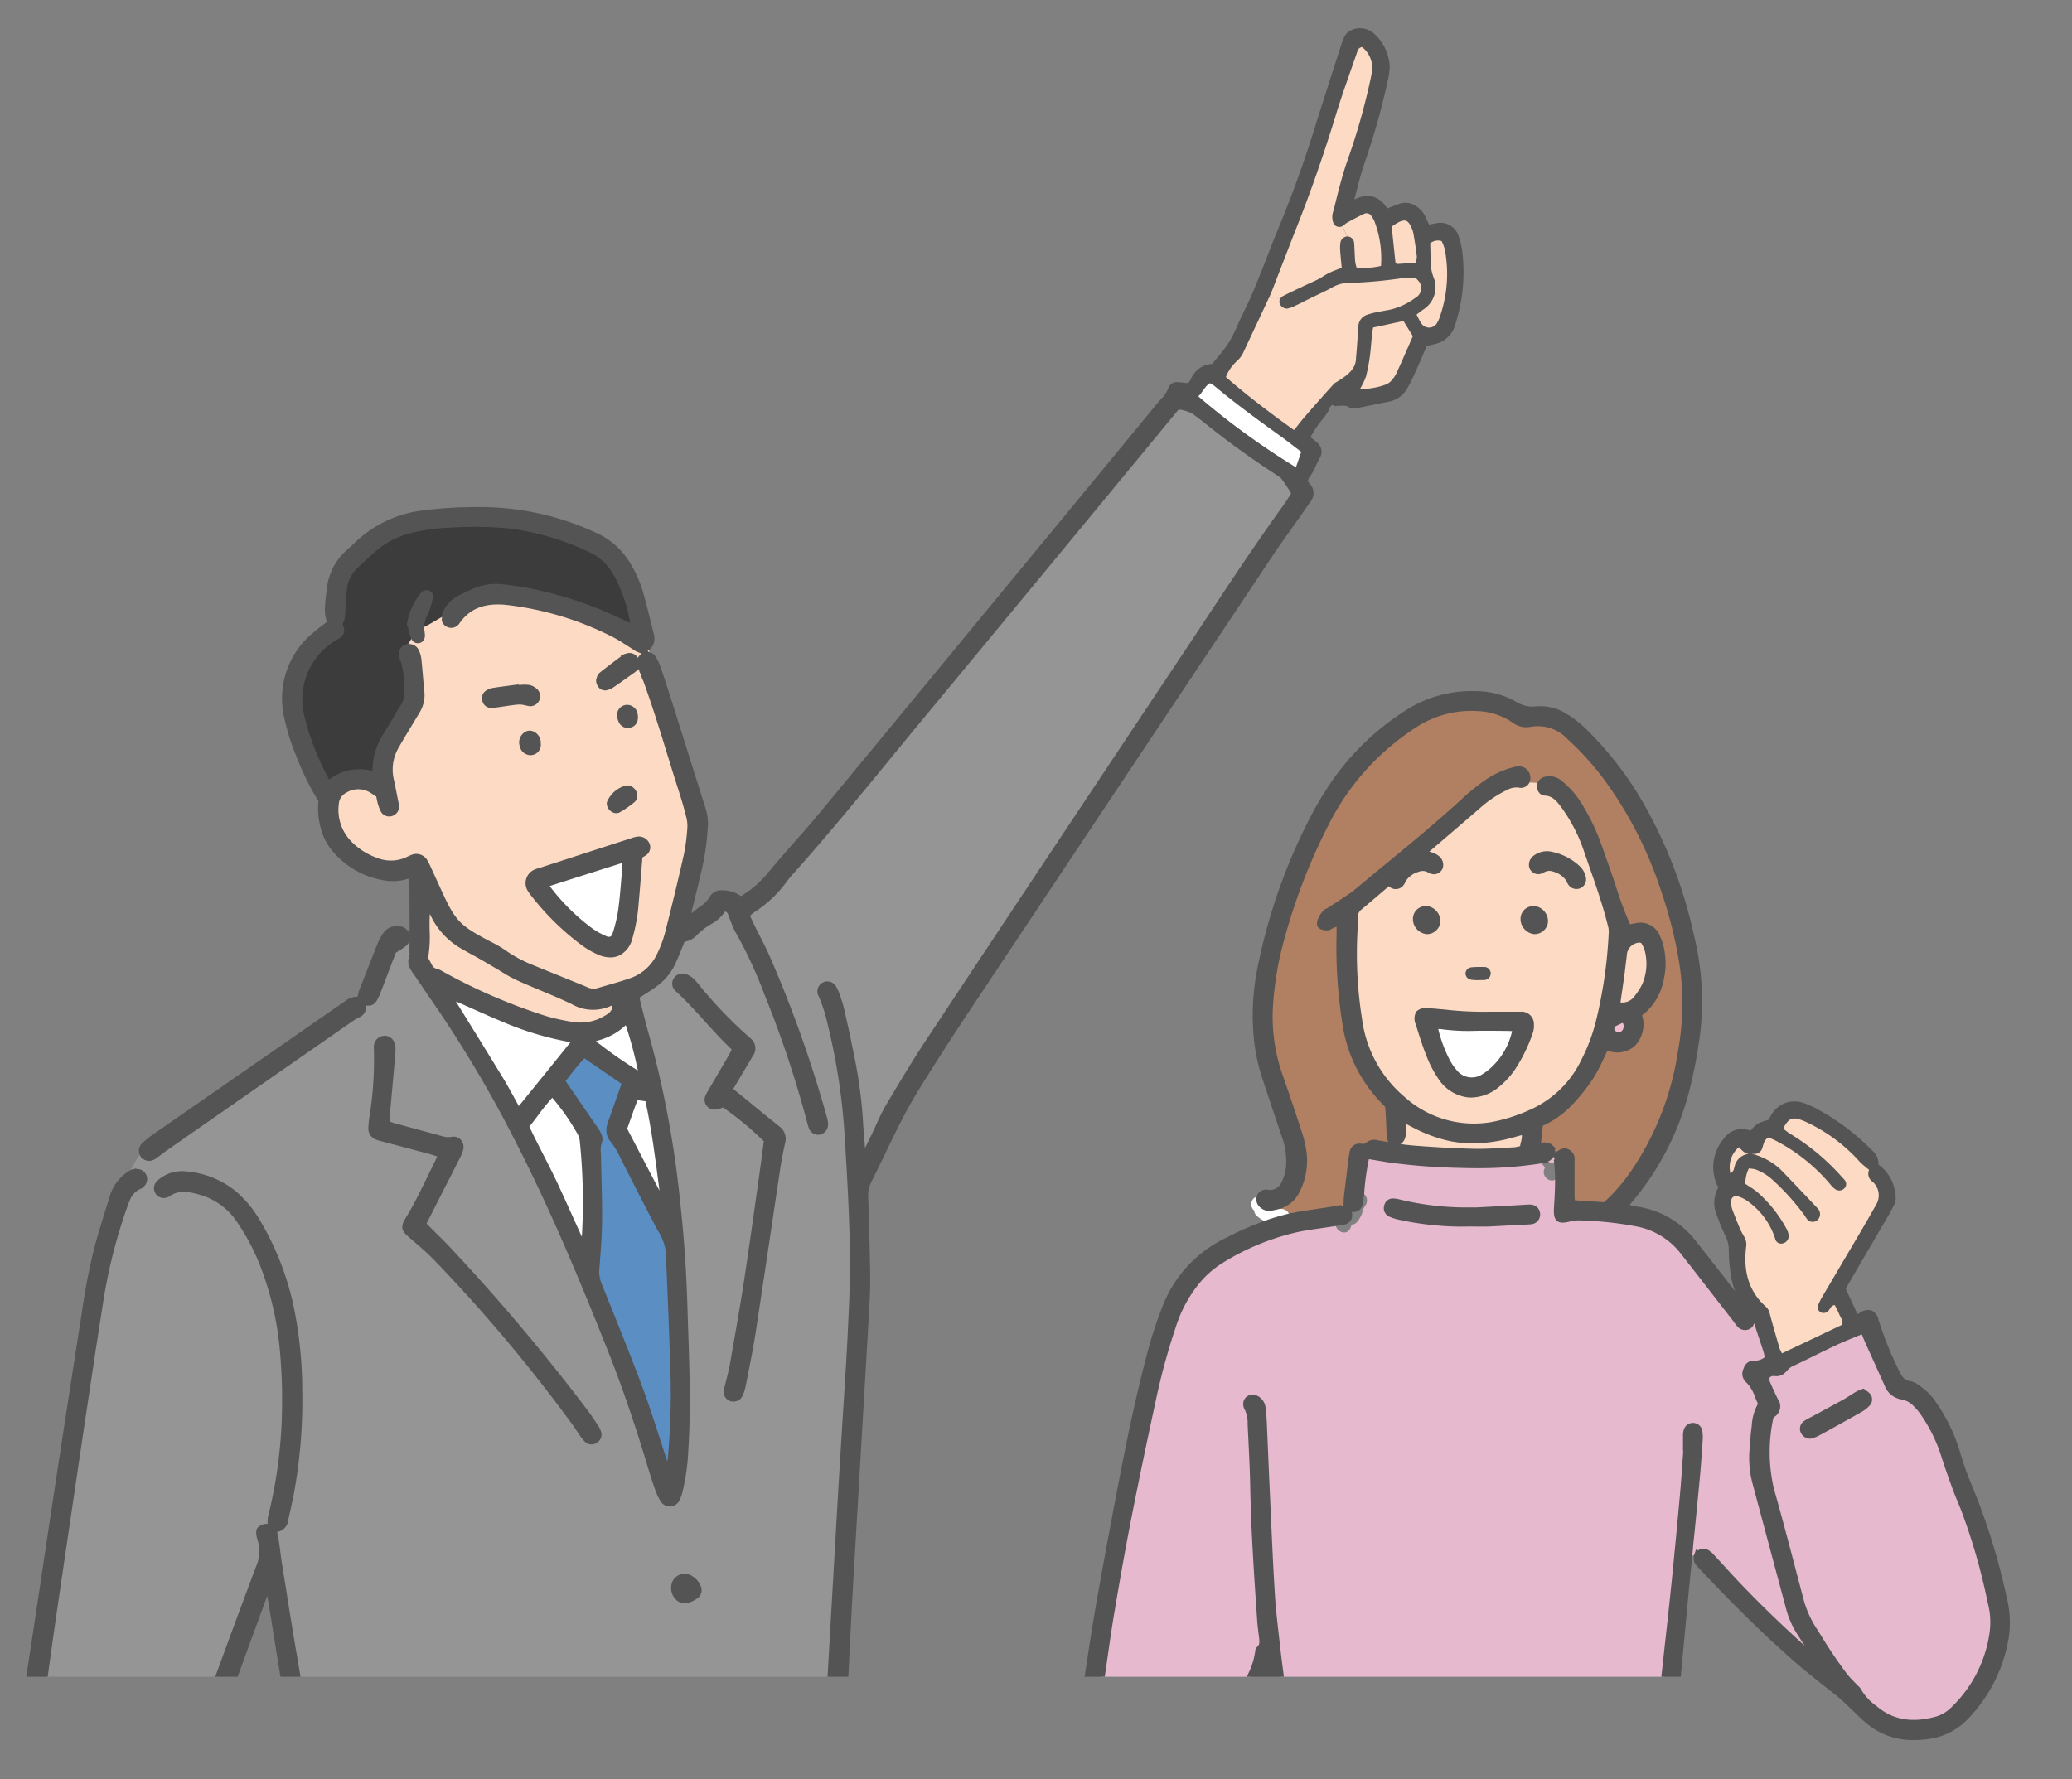 <svg xmlns="http://www.w3.org/2000/svg" xmlns:xlink="http://www.w3.org/1999/xlink" width="253.682" height="217.865" viewBox="0 0 253.682 217.865"><rect x="0" y="0" width="253.682" height="217.865" fill="#808080" stroke="none"/><defs><clipPath id="a"><path d="M0,0V205.341H216.549v12.523h37.133V0Z" fill="none"/></clipPath></defs><g transform="translate(0 0.001)" clip-path="url(#a)"><path d="M17.089,145.224a2.839,2.839,0,0,0-1.55,1.644,1.08,1.08,0,0,0,1.65-.507,3.734,3.734,0,0,1,.878-1.315,3.9,3.9,0,0,1,.482-.453.947.947,0,0,1,.085-.055,1.179,1.179,0,0,0,.64-.248,1,1,0,0,0,.374-1.033,1.124,1.124,0,0,0-.1-.287,1.455,1.455,0,0,1,.129-.087.991.991,0,0,0-.2-1.788c-.225.172-.451.348-.692.5a.88.88,0,0,1-1.23-.174,1.146,1.146,0,0,1-.084-.133.74.74,0,0,0-.057.055,7.965,7.965,0,0,0-1.45,2.406,1.215,1.215,0,0,1,1.13-.145.851.851,0,0,1,.476,1.1.828.828,0,0,1-.082.156,1.054,1.054,0,0,1-.406.358" fill="#969595"/><path d="M4.7,210.518a.844.844,0,0,1-.869.545.785.785,0,0,1-.588-.31,3.525,3.525,0,0,1-.216.666,1.031,1.031,0,0,0,.391,1.373c3.526,1.825,8.366,1.995,12.246,2,2.334,0,8.279.222,8.879-3.025.006-.041.012-.081.014-.119.1-1.185-1.737-1.615-1.967-.377-.177.947-2.189,1.173-2.926,1.272a31.4,31.4,0,0,1-5.509.2c-2.834-.12-6.282-.23-9.007-1.366a7.291,7.291,0,0,0,.222-2.011.91.91,0,0,0-.361-.753q-.093.688-.191,1.376a2.7,2.7,0,0,1-.117.533" fill="#969595"/><path d="M44.325,122.557l-.007-.026.007.006a.6.6,0,0,1-.045-.083c-.023.02-.046.043-.07.065a.643.643,0,0,1,.112.038" fill="#969595"/><path d="M46.377,123.344a.964.964,0,0,0-.343-1.319l-.057-.031q-.078.15-.165.3c-.362.6-.713.636-1.488.242l.007.013.01.013a.068.068,0,0,0-.02-.007c.033.168.077.342.1.51a1.015,1.015,0,0,1-.682,1.2,4.168,4.168,0,0,0-.691.4.992.992,0,0,0,.48,1.1,1.015,1.015,0,0,0,1.373-.391c.013-.03.029-.064.042-.1a.9.9,0,0,0,.1-.045.872.872,0,0,0,.365-.388.7.7,0,0,0,.129.012,1.009,1.009,0,0,0,.988-1.029,1.313,1.313,0,0,0-.151-.481" fill="#969595"/><path d="M49.872,116.356a3.076,3.076,0,0,0,.662-.161c0-.669,0-1.334-.006-2a1.188,1.188,0,0,0-.653.117l-.054.014c-.036.01-.074.017-.11.029.017.036.032.074.046.113a.956.956,0,0,1-.342,1.113c-.39.307-.829.549-1.271.833q-.267.707-.536,1.415a1.006,1.006,0,0,0,1.78-.345c.046-.252.094-.506.164-.756.025-.094.054-.188.085-.281l.009-.026.013-.025.01-.016c.068-.009.135-.013.2-.022" fill="#969595"/><path d="M77.667,76.916c-.1-.643-.227-1.279-.381-1.909-.075-.848-.178-1.693-.316-2.533a7.009,7.009,0,0,0-1.361-3.552A7.785,7.785,0,0,0,72.9,67.17C68.873,65.3,64.71,63.4,60.273,63.236a28.289,28.289,0,0,0-5.43.443,23.338,23.338,0,0,0-9.091,2.92c-2.7,1.728-4.811,4.69-4.714,7.9a6.294,6.294,0,0,1-.021,1.459c-.345,1.663-2.334,2.3-3.58,3.452-1.893,1.753-1.988,4.705-1.573,7.252a26.594,26.594,0,0,0,3.518,9.518.926.926,0,0,0,.431.436.936.936,0,0,0,.533-.028l5.316-1.338a1.177,1.177,0,0,0,1.022-.882q.774-1.777,1.546-3.554a13.97,13.97,0,0,0,1.248-3.857c.024-.2.023-.407.032-.61a3.34,3.34,0,0,0,.386-1.323,14.063,14.063,0,0,0-.251-3.146,1.436,1.436,0,0,0,.388-.215,1.233,1.233,0,0,1,.7-1.452,1.686,1.686,0,0,0-.3-.793,13.152,13.152,0,0,1,4.575-4.276c3.214-2.058,5.377-2.889,9.26-1.988a86.377,86.377,0,0,1,13.15,4.591c0-.312-.033-.623-.044-.935.1.036.178.067.289.111" fill="#3c3c3c"/><path d="M63.664,135.9q3.264-4.024,6.519-8.058a3.425,3.425,0,0,0,.255-.506,36.827,36.827,0,0,1-8.979-2.648c-1.744-.719-3.455-1.518-5.185-2.273-.323-.142-.658-.249-.962-.361-.081.11-.122.138-.127.174a.233.233,0,0,0,.026.135c.062.123.129.242.2.359,1.96,3.177,3.933,6.342,5.869,9.531.716,1.179,1.353,2.406,2.03,3.61.017.036.071.052.112.075a.357.357,0,0,0,.125.025.214.214,0,0,0,.12-.064" fill="#fff"/><path d="M71.65,151.007a72.692,72.692,0,0,0-.264-11.159,2.822,2.822,0,0,0-.267-1.047,28.429,28.429,0,0,0-3.222-4.632,2.07,2.07,0,0,0-.345-.226c-1.205,1.242-2.09,2.645-3.194,3.974,1.131,2.445,2.456,4.8,3.6,7.261,1.117,2.4,2.193,4.834,3.4,7.49.119-.446.185-.639.214-.834a6.017,6.017,0,0,0,.081-.826" fill="#fff"/><path d="M74.733,139.017a2.013,2.013,0,0,1-.017-1.2c.055-.223.152-.433.229-.65l1.612-4.6c-1.708-1.169-3.368-2.309-5.062-3.468a36.241,36.241,0,0,0-2.721,3.274c1.37,1.993,2.673,3.887,3.974,5.785a4.519,4.519,0,0,1,.5.823c.017.041.032.087.046.13Z" fill="#5b8fc4"/><path d="M75.337,122.889c-.258-.261-.594-.113-.861.01a4.8,4.8,0,0,1-4.339-.293c-2.2-1.049-4.482-1.911-6.7-2.912a28.123,28.123,0,0,1-2.514-1.423c-.636-.367-1.266-.75-1.9-1.114-.8-.455-1.614-.882-2.406-1.347a8.775,8.775,0,0,1-3.449-3.672,3.093,3.093,0,0,0-.791-1.221c-.387,2.2.11,4.327-.362,6.451.154.282.339.6.507.924a1.148,1.148,0,0,0,.8.694,3,3,0,0,1,.746.335,68.31,68.31,0,0,0,12.772,5.5,27.023,27.023,0,0,0,3.365.726,6.125,6.125,0,0,0,4.1-.862,1.659,1.659,0,0,0,1.04-1.8" fill="#fff"/><path d="M78.605,131.808a43.2,43.2,0,0,0-1.751-6.763c-.122.019-.3-.007-.365.068a7.363,7.363,0,0,1-3.425,1.944c-.213.065-.413.18-.623.268.162.522.6.734.947,1.01a41.984,41.984,0,0,0,5.217,3.473" fill="#fff"/><path d="M76.07,111.46c.226-1.682.339-3.378.487-5.072.028-.314-.009-.633-.017-1.059a2.63,2.63,0,0,0-.588.019q-4.329,1.367-8.652,2.754a2.6,2.6,0,0,0-.485.293,3.978,3.978,0,0,0,.285.5,25.873,25.873,0,0,0,5.179,5.114,9.7,9.7,0,0,0,1.795,1,.859.859,0,0,0,1.182-.28.878.878,0,0,0,.118-.32,18.79,18.79,0,0,0,.7-2.942" fill="#fff"/><path d="M76.526,80.314a.546.546,0,0,0,.019.161.2.2,0,0,1,.061-.032.712.712,0,0,1-.08-.129" fill="#fff"/><path d="M81.317,147.233c-.559-4.278-1.037-8.521-1.969-12.712-.506-.074-.991-.148-1.531-.227-.125.314-.269.65-.394.992-.359,1-.708,1.991-1.056,2.97,1.556,2.987,3.084,5.925,4.618,8.856.028.058.156.061.332.122" fill="#fff"/><path d="M84.335,99.822q-.376-1.475-.839-2.921c-1.38-4.274-2.618-8.6-4.123-12.831a1.218,1.218,0,0,0,.186-.339,2.092,2.092,0,0,0,.029-.919,18.212,18.212,0,0,0-1.069-4.263l-.359-2.064a6.258,6.258,0,0,0-3.629.859A38.562,38.562,0,0,0,61.99,73.689c-2.418-.234-4.577.273-6.063,2.427a.819.819,0,0,1-1.44-.771c-.792.426-1.553.911-2.344,1.337a1.074,1.074,0,0,1-.32.114,5.294,5.294,0,0,1,.206.772.776.776,0,0,1-.485.888.817.817,0,0,1-1.047-.42c-.274.426-.573.92-.745,1.186-.044-.031-.091-.018-.082.124.143.066.165.017.144-.04a.9.9,0,0,1,1.056.4,3.08,3.08,0,0,1,.313,1.039c.143,1.329.235,2.662.368,3.99a3.617,3.617,0,0,1-.5,2.253c-.185.32-.381.633-.569.949-.661,1.106-1.339,2.2-1.979,3.321a5.763,5.763,0,0,0-.691,4.261c.214.942.384,1.895.575,2.842a2.791,2.791,0,0,1,.075.406.862.862,0,0,1-.507.756.793.793,0,0,1-.979-.282,4.184,4.184,0,0,1-.355-.891c-.1-.347-.155-.712-.229-1.047-.347-.226-.65-.432-.963-.62a3.168,3.168,0,0,0-3.287.069,2.009,2.009,0,0,0-1.076,1.679,5.922,5.922,0,0,0,1.589,4.829A8.6,8.6,0,0,0,46,105.415a4.915,4.915,0,0,0,3.9-.1,4.8,4.8,0,0,1,.5-.229c.028-.015.057-.028.086-.04a1.179,1.179,0,0,1,1.544.63,9.056,9.056,0,0,1,.424.869c.425.918.84,1.846,1.262,2.764,1.695,3.691,2.287,4.308,5.909,6.222a16.739,16.739,0,0,1,2.031,1.175,16.052,16.052,0,0,0,3.274,1.776c2.255.93,4.525,1.826,6.779,2.76a2.149,2.149,0,0,0,1.475.152c1.374-.4,2.756-.768,4.1-1.239a6.058,6.058,0,0,0,3.494-3.174,14.141,14.141,0,0,0,1.008-2.709q1.217-4.748,2.3-9.532a24.118,24.118,0,0,0,.439-3.418,4.669,4.669,0,0,0-.187-1.5m-9.629-1.6a3.2,3.2,0,0,1,2.019-1.659.871.871,0,0,1,.79.452h0a.7.7,0,0,1-.046.888,12.18,12.18,0,0,1-1.773,1.233c-.429.241-1.044-.279-1.014-.779.009-.044.015-.092.025-.135m2.416-9.506a.835.835,0,0,1-.954-.342,3.447,3.447,0,0,1-.206-.527c-.064-.66.187-1.051.646-1.134l.049-.008a.918.918,0,0,1,1.029.792,1.526,1.526,0,0,1,.015.539v.006a.757.757,0,0,1-.578.674M61.205,86.18a7.836,7.836,0,0,1-1.091.113.707.707,0,0,1-.681-.581.719.719,0,0,1,.316-.845,1.921,1.921,0,0,1,.765-.269c.955-.148,1.915-.264,2.87-.394a.154.154,0,0,1,.007.054,7.486,7.486,0,0,1,1.372,0,1.646,1.646,0,0,1,.8.472v-.006a.825.825,0,0,1,.023,1.024.808.808,0,0,1-.85.316,4.933,4.933,0,0,0-1.207-.184c-.775.051-1.55.2-2.324.3m2.8,5.087a1.1,1.1,0,0,1,.385-1.233.715.715,0,0,1,.771-.1,1.125,1.125,0,0,1,.658,1.117l0,0a.938.938,0,0,1-.716,1.03.972.972,0,0,1-1.1-.811m14.728,13.225c-.145.1-.306.185-.464.285-.153,1.9-.291,3.781-.459,5.653a20.633,20.633,0,0,1-.791,4.471,2.433,2.433,0,0,1-3.563,1.682,9.952,9.952,0,0,1-2.022-1.156,32.265,32.265,0,0,1-6.087-5.966,4.294,4.294,0,0,1-.325-.445,1.426,1.426,0,0,1,.729-2.234c.169-.068.347-.11.524-.168q5.626-1.83,11.264-3.651a2.609,2.609,0,0,1,.665-.145.985.985,0,0,1,.962.646l0,0c.165.381.04.675-.435,1.024" fill="#fcdac4"/><path d="M50.126,76.958a11.247,11.247,0,0,0,.371,1.078,5.645,5.645,0,0,1,.49-.69c.187-.2-.866-.18-.861-.388" fill="#fcdac4"/><path d="M77.752,79.218l-.552-.362a1.061,1.061,0,0,0-.728,1.312,1,1,0,0,0,.054.147c0-.02,0-.041,0-.061A1.043,1.043,0,0,1,77.56,79.2a1.079,1.079,0,0,1,.189.016" fill="#fff"/><path d="M77.588,81.94a1.9,1.9,0,0,0,.458.374c-.125-.148-.24-.3-.352-.461a.8.8,0,0,1-.106.087" fill="#fff"/><path d="M78.5,79.578c.02.016.038.033.055.046a.156.156,0,0,1-.035-.046Z" fill="#fff"/><path d="M75.691,80.806a1.371,1.371,0,0,1,1.52.736,1.536,1.536,0,0,1-.183,1.7.077.077,0,0,0-.022.022c.183.264.377.516.581.761.033.022.068.038.107.059a6.2,6.2,0,0,0,2.16.2c-.21-.568.077-1.373-.146-1.941-.28-.706-1.523-1.189-.9-1.556a8.642,8.642,0,0,1,1.063-.142c-.246-.355-.535-1.441-.791-1.792-.028-.022-.175.138-.209.11-.006,0-.077-.458-.077-.458-.362-.043-.633.206-.984-.026-.055-.038-.656.464-.713.426a1.774,1.774,0,0,0-.8.049,1.747,1.747,0,0,0-1.215,1.662.557.557,0,0,0,0,.1" fill="#fcdac4"/><path d="M79.083,80.254a2.984,2.984,0,0,0-.53-.629c.155.213.3.432.453.648a.347.347,0,0,1,.077-.019" fill="#fff"/><path d="M78.269,82.555a.909.909,0,0,0,.675.3c-.046-.13-.1-.264-.146-.394a1.056,1.056,0,0,1-.687-.107c-.025-.013-.045-.022-.065-.035.072.083.148.165.223.24" fill="#fff"/><path d="M82.194,178.146a85.034,85.034,0,0,0,.3-9.389c-.135-4.7-.326-9.393-.527-14.086-.1-2.4-.162-2.39-1.305-4.559-1.4-2.645-2.738-5.321-4.1-7.984a12.436,12.436,0,0,0-1.531-2.611,1.564,1.564,0,0,1-.293-.5l-1.437.1a1,1,0,0,1,.048.658,3.9,3.9,0,0,0-.148,1.767c.049,2.625.159,5.252.135,7.875-.017,1.976-.174,3.956-.332,5.93a4.271,4.271,0,0,0,.306,2.008c1.673,4.185,3.391,8.361,4.965,12.585,1.137,3.06,2.08,6.195,3.115,9.3.1.291.226.574.406,1.021a2.9,2.9,0,0,0,.284-1.152,8.363,8.363,0,0,0,.122-.958" fill="#5b8fc4"/><path d="M38.934,210.542a.786.786,0,0,0-.254-.193,5.559,5.559,0,0,1-.606-.332.531.531,0,0,0-.071-.045l-.041-.041c-.051-.047-.1-.1-.148-.148-.02-.031-.083-.119-.09-.136a.111.111,0,0,0-.02-.03.276.276,0,0,1-.016-.062c-.007-.029-.028-.185-.033-.184,0-.051-.009-.1-.009-.148a.95.95,0,0,0-.665-.9c.126.532.267,1.06.429,1.581a1.5,1.5,0,0,1,.055.545.871.871,0,0,1-1.032.759,3.382,3.382,0,0,0,.322.3.979.979,0,0,0,.681.705c4.926,1.569,10.612.891,15.658.417,3.077-.29,6.148-.655,9.225-.968a53.307,53.307,0,0,1,7.635-.566c5.666.239,11.281,1.163,16.948,1.412,4.878.214,10.434.326,14.809-2.186a.756.756,0,0,1-.172-.323,3.022,3.022,0,0,1-.064-.816c.012-.219.022-.433.036-.653a.963.963,0,0,0-.858.075c-4.413,2.532-10.354,2.127-15.239,1.811-2.857-.185-5.7-.474-8.55-.764a55.781,55.781,0,0,0-7.325-.564c-5.518.181-11,1.024-16.489,1.527-4.537.417-9.608,1.059-14.121-.074" fill="#969595"/><path d="M157.36,58.421c-.361-.245-.74-.508-1.124-.761q-4.227-2.759-8.177-5.9c-.612-.489-1.23-.974-1.865-1.436-.174-.127-.453-.292-.607-.233-.543.215-.962-.064-1.418-.335-.371.432-.707.807-1.029,1.194q-15.117,18.362-30.287,36.678c-5.321,6.424-10.509,12.962-16.076,19.178-.241.274-.484.555-.7.855a14.543,14.543,0,0,1-3.993,3.778,5.828,5.828,0,0,0-.717.643c.263.56.492,1.059.734,1.552.588,1.2,1.23,2.373,1.769,3.593a150.6,150.6,0,0,1,6.3,17.251c.252.839.5,1.678.726,2.521a2.837,2.837,0,0,1,.107.814.885.885,0,0,1-.7.761.816.816,0,0,1-.887-.507,7.817,7.817,0,0,1-.235-.792,132,132,0,0,0-4.949-14.937,58.147,58.147,0,0,0-3.864-8.4,10.757,10.757,0,0,1-.606-1.394c-.106-.254-.18-.525-.294-.774a.792.792,0,0,0-.949-.5,3.937,3.937,0,0,1-1.61,1.541,9.036,9.036,0,0,0-1.857,1.433,1.986,1.986,0,0,1-1.5.7c-.413,1.006-.768,1.954-1.194,2.868a6.774,6.774,0,0,1-1.95,2.482c-.785.617-1.661,1.117-2.561,1.717.416,1.611.795,3.269,1.269,4.9a121.259,121.259,0,0,1,3.805,20.772c.465,4.216.73,8.451.852,12.691.161,5.713.469,11.42.1,17.14a25.867,25.867,0,0,1-.7,5.053,4.382,4.382,0,0,1-.369,1.036.909.909,0,0,1-1.589.077,5.858,5.858,0,0,1-.606-1.233q-.484-1.365-.9-2.758c-1.466-4.9-3.085-9.744-4.976-14.5-3.561-8.948-7.271-17.825-11.706-26.385a148.9,148.9,0,0,0-9.695-16.249q-1.1-1.591-2.179-3.2a4.948,4.948,0,0,1-.765-1.3,3.17,3.17,0,0,1,.151-1.192,1.288,1.288,0,0,0-.013-.138V116.2a3.077,3.077,0,0,1-.662.161c-.065.008-.132.013-.2.02l-.01.017-.013.025-.009.026c-.031.091-.06.187-.085.281-.07.25-.118.5-.164.756a1.006,1.006,0,0,1-1.78.345c-.422,1.111-.846,2.23-1.278,3.344-.068.173-.145.342-.218.512a10.852,10.852,0,0,0-1.524.9c-4.873,3.4-9.816,6.549-14.9,9.624-2.877,1.738-5.733,3.517-8.458,5.486a17.644,17.644,0,0,0-4.372,4.1,11.706,11.706,0,0,0-1.927,6.781A64.58,64.58,0,0,0,12.385,158.6q-.828,5.187-1.6,10.374-1.162,7.719-2.3,15.44-1.033,7.049-2.06,14.086c-.484,3.368-.942,6.742-1.411,10.113a.912.912,0,0,1,.361.753v0a7.291,7.291,0,0,1-.222,2.011c2.725,1.136,6.173,1.246,9.007,1.366a31.4,31.4,0,0,0,5.509-.2c.737-.1,2.75-.323,2.926-1.272.23-1.239,2.069-.808,1.967.378h.03a2.472,2.472,0,0,1,.093-.4c.32-1,.639-2.015,1-3.008,2.031-5.524,4.055-11.055,6.129-16.563a4.757,4.757,0,0,0,.117-3.094c-.387-1.347-.226-1.549,1.252-1.61a2.9,2.9,0,0,1,.091-1.491A58.354,58.354,0,0,0,34.843,174.7a65.6,65.6,0,0,0-.152-8.833,38.135,38.135,0,0,0-2.377-10.744,26.8,26.8,0,0,0-1.925-4.027c.457-.33.911-.663,1.356-1.01a34.317,34.317,0,0,1,3.914,10.391,50.862,50.862,0,0,1,.96,9.885,62.738,62.738,0,0,1-.9,11.827c-.219,1.317-.539,2.617-.819,3.917a1.3,1.3,0,0,1-.024.174,1.216,1.216,0,0,1-1.444.934c.1.445.23.89.3,1.339.152,1,.257,2.01.413,3.01.623,3.9,1.225,7.811,1.909,11.711.292,1.682.534,3.376.927,5.039a.947.947,0,0,1,.664.9c0,.046.01.1.01.146a1.448,1.448,0,0,1,.033.184l.016.064a.224.224,0,0,0,.02.03c.007.017.07.106.09.136.048.052.1.1.148.148l.041.041q.038.021.072.045a5.079,5.079,0,0,0,.6.332.786.786,0,0,1,.254.193c4.513,1.133,9.585.491,14.121.074,5.489-.5,10.969-1.346,16.489-1.527a55.906,55.906,0,0,1,7.323.562c2.847.29,5.694.58,8.552.765,4.885.316,10.826.721,15.24-1.811a.962.962,0,0,1,.856-.075c.035-.471.072-.946.1-1.417q.235-4.279.484-8.556.271-4.832.556-9.663c.158-2.712.309-5.428.474-8.14.174-2.9.361-5.792.539-8.692.173-2.808.368-5.611.5-8.417.135-2.854.29-5.708.29-8.566,0-5.487-.337-10.963-.675-16.436a77.409,77.409,0,0,0-2.083-13.366,18.261,18.261,0,0,0-1.1-3.413l-.011-.021a.867.867,0,0,1,.38-1.164.881.881,0,0,1,1.146.478,4.164,4.164,0,0,1,.338.756c.19.568.393,1.136.526,1.715.383,1.706.767,3.416,1.1,5.134a57.7,57.7,0,0,1,1.176,8.2c.071,1.339.2,2.667.3,4,.016.164.046.329.1.687a3.8,3.8,0,0,0,.433-.53c.38-.74.742-1.486,1.1-2.232.543-1.121,1-2.286,1.631-3.351,1.6-2.7,3.207-5.391,4.937-8q15.8-23.854,31.676-47.665c3.96-5.947,7.831-11.954,12.01-17.747.35-.487.673-.991.979-1.508a4.447,4.447,0,0,0,.261-.745c-.99-.351-.99-.351-1.317-1.443M72.885,176.346a.752.752,0,0,1-.9.025,3.066,3.066,0,0,1-.546-.608c-.4-.564-.763-1.155-1.173-1.707A195.374,195.374,0,0,0,53.46,154.08c-.991-1.02-2.089-1.94-3.17-2.873-.738-.636-.849-.917-.338-1.751,1.4-2.283,2.48-4.728,3.68-7.116.139-.278.247-.569.411-.946-.521-.165-.94-.317-1.373-.433-1.865-.509-3.734-1-5.6-1.5-.268-.068-.542-.123-.8-.216a1.087,1.087,0,0,1-.792-1.16c.011-.271.043-.541.074-.81l.025-.027c.639-.672,1.273-1.361,1.881-2.07-.044.491-.09.983-.133,1.475a8.749,8.749,0,0,0,.013.958c.274.106.478.206.694.265,2.043.561,4.087,1.111,6.128,1.669a2.66,2.66,0,0,0,1.213.054.859.859,0,0,1,.95,1.147,5.289,5.289,0,0,1-.43,1.01q-1.568,3.081-3.135,6.158c-.33.654-.662,1.311-1.008,1.99.26.263.477.5.7.721.716.719,1.447,1.421,2.147,2.153a246.911,246.911,0,0,1,16.948,20.047c.473.62.906,1.274,1.339,1.927a2.768,2.768,0,0,1,.352.743l-.008.011a.773.773,0,0,1-.343.84m12.323,19.04v.008a3.316,3.316,0,0,1-.708.4c-1.048.455-1.963-.163-1.935-1.478a1.275,1.275,0,0,1,.713-1.07,1.292,1.292,0,0,1,1.3.114,2.088,2.088,0,0,1,.863,1.032.83.83,0,0,1-.232.994m10.534-55.471q-.363,1.619-.613,3.257c-1,6.647-1.967,13.295-2.99,19.936-.339,2.23-.813,4.436-1.239,6.647a4.571,4.571,0,0,1-.349,1.043.842.842,0,0,1-1.062.407.8.8,0,0,1-.491-.891c.032-.226.116-.446.168-.669.2-.848.44-1.692.591-2.553.588-3.354,1.194-6.708,1.708-10.073.678-4.411,1.282-8.837,1.911-13.257.194-1.362.365-2.729.555-4.152a40.166,40.166,0,0,0-5.346-4.4,7.328,7.328,0,0,1-.918.284.83.83,0,0,1-.95-1.114,6.661,6.661,0,0,1,.456-.849c.742-1.272,1.494-2.541,2.231-3.816.232-.391.432-.8.632-1.179a2.976,2.976,0,0,0-.287-.391c-2.379-2.248-4.358-4.875-6.789-7.068a.847.847,0,0,1,.775-1.439,2.348,2.348,0,0,1,.839.437A6.526,6.526,0,0,1,85.4,121a53.179,53.179,0,0,0,5,5.343c.364.349.756.675,1.12,1.027a1.208,1.208,0,0,1,.271,1.823c-.545.963-1.129,1.9-1.694,2.852-.258.432-.511.866-.83,1.408.311.252.522.423.734.592,1.712,1.4,3.411,2.813,5.144,4.188a1.5,1.5,0,0,1,.594,1.685Z" fill="#969595"/><path d="M160.571,49.631a.857.857,0,0,1-.187-.08,1,1,0,0,1-.349-.333,1.033,1.033,0,0,0,.226.869l.281-.416.029-.041" fill="#fff"/><path d="M162.418,49.812c.24-.1.48-.2.71-.317a1.275,1.275,0,0,0,.278-.2.949.949,0,0,1-.385-.42.667.667,0,0,1-.064-.365c-.059.035-.123.07-.187.1s-.129.064-.193.091c-.033.014-.21.1-.293.13a2.7,2.7,0,0,0-.267.139.859.859,0,0,1,.4.843" fill="#fff"/><path d="M197.675,125.317a.756.756,0,0,0-.39.875.934.934,0,0,0,.785.619,1.051,1.051,0,0,0,1.029-.684,1.136,1.136,0,0,0-.336-1.323c-.375.175-.742.329-1.088.513" fill="#f3becf"/><path d="M216.532,168.341c.464-.393,1.091-.007,1.541-.31.432-.291.677-.782,1.2-1.023,1.788-.824,3.536-1.738,5.321-2.573,1.127-.529,2.29-.977,3.565-1.515.251.6.411,1.01.594,1.414.788,1.756,1.585,3.507,2.366,5.265a2.279,2.279,0,0,0,1.8,1.436,3.027,3.027,0,0,1,1.621.888,7.564,7.564,0,0,1,.955,1.121,19.382,19.382,0,0,1,2.584,5.291c.414,1.32.889,2.624,1.363,3.927.29.8.63,1.579.953,2.367a76.714,76.714,0,0,1,3.416,11.858,9.579,9.579,0,0,1,.172,3.474,16,16,0,0,1-4.778,9.4,4.755,4.755,0,0,1-2.046,1.246c-2.683.755-5.234.627-7.493-1.216a7.326,7.326,0,0,1-2.18-2.334,1.916,1.916,0,0,0-.359-.388c-.424-.458-.885-.885-1.268-1.372-1.415-1.8-2.584-3.765-3.81-5.69a12.882,12.882,0,0,1-1.621-3.665c-1.189-4.5-2.34-9.014-3.615-13.49a19.906,19.906,0,0,1-.12-8.646.875.875,0,0,1,.3-.566c.8-.466.635-1.071.317-1.731-.349-.726-.687-1.457-1.007-2.2a4.7,4.7,0,0,1-.183-.721,3.54,3.54,0,0,0,.409-.249m5.255,7.425a4.56,4.56,0,0,0,.859-.369q2.584-1.421,5.157-2.87a3.429,3.429,0,0,0,.823-.665.706.706,0,0,0,.072-.877,2.849,2.849,0,0,0-.6-.5,5.249,5.249,0,0,0-.65.278c-.539.317-1.052.679-1.6.984-1.291.716-2.592,1.4-3.888,2.108a7.015,7.015,0,0,0-.923.536.735.735,0,0,0-.159.966.817.817,0,0,0,.908.406" fill="#e6b9ce"/><path d="M220.427,200.025A10.573,10.573,0,0,1,219.1,197.1q-2.1-7.778-4.169-15.561a11.783,11.783,0,0,1-.326-4.135c.07-.758.1-1.519.2-2.275a6.523,6.523,0,0,1,.887-3.176c-.569-1.043-.769-2.232-1.727-3.026-.4-.336-.227-.827-.088-1.257a.838.838,0,0,1,.918-.627,2.643,2.643,0,0,0,1.717-.655c-.1-.4-.158-.748-.265-1.081-.369-1.148-.781-2.288-1.124-3.448a2.962,2.962,0,0,0-.684-1.268,7.983,7.983,0,0,1-.587-.71l-.333.259c.117.153.235.3.352.453a4.475,4.475,0,0,1,.487.8.785.785,0,0,1-.222.968.84.84,0,0,1-1.1-.12c-.213-.229-.382-.5-.575-.746-2.144-2.757-4.281-5.523-6.438-8.274a9.39,9.39,0,0,0-5.762-3.415,43.193,43.193,0,0,0-6.806-.716,4.723,4.723,0,0,0-1.324.143c-1.307.316-1.575.1-1.494-1.284.076-1.282.164-2.56.135-3.841a1.612,1.612,0,0,1-.122.151c-.794.882-2.061-.289-1.515-1.21a.552.552,0,0,0-.013-.071,1.868,1.868,0,0,1-.1-.174c-.015-.011-.127-.154-.127-.154a1.124,1.124,0,0,0-.245-.2,2.27,2.27,0,0,0-.539-.271l-.4.058a52.134,52.134,0,0,1-9.117.413,73.318,73.318,0,0,1-7.807-.559c-.21-.026-.418-.059-.627-.091-.955-.151-1.9-.317-2.893-.481a34.545,34.545,0,0,0-.646,4.481,1.072,1.072,0,0,1,.368.2,1.06,1.06,0,0,1,.132,1.492,2.643,2.643,0,0,0-.346.859,3.267,3.267,0,0,1-.635,1.1.856.856,0,0,1-.65.317,4.464,4.464,0,0,1-.175.464c-.494,1.038-1.941.31-1.785-.69-.121.016-.239.032-.356.052-1.46.224-2.93.392-4.379.692a30.5,30.5,0,0,0-9.388,3.869,12.3,12.3,0,0,0-3.245,2.99,16.394,16.394,0,0,0-2.621,5.114,79.121,79.121,0,0,0-2.431,8.937c-1.005,4.638-1.986,9.28-2.9,13.938-.778,3.954-1.484,7.92-2.15,11.894-.486,2.873-.876,5.759-1.3,8.642l.019.007a1,1,0,0,1,.749,1.182,5.461,5.461,0,0,1-.713,1.424,53.164,53.164,0,0,0,10.623.923.867.867,0,0,1,.908-.645h3.071c.328-.656.658-1.311.984-1.967.546-1.09,2.139-.2,1.746.874.072-.179.148-.359.21-.546.528-1.652,1.59-3.123,1.728-4.915a.386.386,0,0,1,.117-.238c.487-.413.4-.951.346-1.486-.069-.621-.17-1.243-.212-1.87-.382-5.537-.759-11.081-.866-16.637-.049-2.46-.187-4.924-.307-7.384a4.52,4.52,0,0,0-.445-2.212.794.794,0,0,1-.1-.387.712.712,0,0,1,.335-.682.738.738,0,0,1,.765-.055,1.446,1.446,0,0,1,.849,1.133c.075.53.12,1.069.143,1.6.121,2.64.226,5.281.346,7.922.205,4.427.382,8.859.65,13.286.135,2.233.422,4.455.674,6.679.162,1.5.375,2.987.562,4.481.025-.007.049-.014.075-.019a.888.888,0,0,1,1.049.69c.533,2.161,5.091,2.619,6.842,2.9a87.463,87.463,0,0,0,14.006.784,180.371,180.371,0,0,0,24.319-1.408c.1-.5.206-1,.274-1.51.134-.973.236-1.954.343-2.935.412-3.781.841-7.564,1.229-11.348.068-.646.13-1.288.192-1.932,1.582-1.03,3.086-2.122,4.616.1a2.843,2.843,0,0,0,.766.946,1.213,1.213,0,0,0,.807.124c3.075,3.346,6.348,6.493,9.721,9.538a2,2,0,0,0,.968.619,26.216,26.216,0,0,0-1.722-2.883M187.41,149.551c-.129.02-.267.02-.4.027-1.743.091-3.484.178-4.884.255-1.156,0-1.96-.017-2.767,0a35.979,35.979,0,0,1-8-.837l0,0a5.519,5.519,0,0,1-1.14-.369.758.758,0,0,1-.34-.927.7.7,0,0,1,.692-.533,4.192,4.192,0,0,1,.916.157,34.361,34.361,0,0,0,8.385.942c.359-.007.719.01,1.075-.007q2.552-.137,5.1-.277c.448-.023.895-.072,1.34-.065a.788.788,0,0,1,.813.732l0,.045a.823.823,0,0,1-.79.855m18.675,33.4c.162-1.785.27-3.571.4-5.359h-.039c0-.583-.009-1.168,0-1.749a2.092,2.092,0,0,1,.085-.658.808.808,0,0,1,.71-.542.794.794,0,0,1,.787.6,4.391,4.391,0,0,1,.055,1.068c-.11,1.657-.222,3.307-.378,4.957q-.174,1.811-.353,3.62a6.748,6.748,0,0,0-1.456.106c.062-.681.128-1.362.189-2.043" fill="#e6b9ce"/><path d="M132.6,209.246a.974.974,0,0,0,.719.945,52.462,52.462,0,0,0,15,.974c.477.033.958.039,1.437.042a1.014,1.014,0,0,0,.746-.339c.329-.059.659-.117.987-.187a.986.986,0,0,0,.065-1.866c.174-.343.346-.69.52-1.036.019-.039.035-.078.052-.117.391-1.075-1.2-1.964-1.746-.872-.327.656-.656,1.31-.984,1.967h-3.071a.869.869,0,0,0-.91.643,53.152,53.152,0,0,1-10.622-.921,5.54,5.54,0,0,0,.711-1.425,1,1,0,0,0-.748-1.182c-.033.219-.065.44-.1.659a5.079,5.079,0,0,1-.193.913.755.755,0,0,1-.863.487.738.738,0,0,1-.591-.4.248.248,0,0,0-.023.039,4,4,0,0,0-.388,1.676" fill="#e6b9ce"/><path d="M153.477,146.79a.986.986,0,0,0,0,1.385l.088.088a.872.872,0,0,0,.274.6,4.043,4.043,0,0,0,1.027.7l.081.081a.759.759,0,0,0,.19.143,24.806,24.806,0,0,1,2.735-.8.939.939,0,0,0-.945-.931,3.531,3.531,0,0,1-.411-.029.893.893,0,0,0-.184-.255c-.012-.01-.022-.023-.035-.033-.239.062-.484.112-.736.154a1.206,1.206,0,0,1-1-.307.889.889,0,0,1-.33-.955.768.768,0,0,1,.814-.558c.135,0,.268.058.4.049a1.264,1.264,0,0,0,.151-.013.924.924,0,0,0-.133-.1.986.986,0,0,0-1.343.349c-.02.049-.036.1-.057.155a.93.93,0,0,0-.588.274" fill="#fff"/><path d="M155.581,122.75a21.911,21.911,0,0,0,1.117,8.866c.8,2.28,1.566,4.571,2.321,6.868a15.341,15.341,0,0,1,.6,2.341,8.06,8.06,0,0,1-.892,5.194,3.428,3.428,0,0,1-2.34,1.718c.013.009.023.022.036.032a.889.889,0,0,1,.183.256,3.763,3.763,0,0,0,.411.029.937.937,0,0,1,.945.929h0c.406-.091.817-.172,1.23-.239,1.215-.2,2.431-.371,3.646-.556.053-.363,1.818.292,1.837.279a7.421,7.421,0,0,0,.974-.42s-.073-1.02.155-1.279c.127-.132-.907-.831-.727-.869.12-1.049.252-2.1.382-3.147.068-.532.12-1.068.227-1.591a.849.849,0,0,1,.946-.741l.016,0a.959.959,0,0,0,.958-.229c.307-.314.734-.233,1.147-.169.484.08.963.164,1.447.242a6.2,6.2,0,0,1,.075-1.036,1.784,1.784,0,0,1-.049-.356c-.033-.666-.052-1.336-.085-2.005-.019-.43-.052-.861-.094-1.466-.049-.055-.219-.261-.406-.446a17.032,17.032,0,0,1-4.833-9.689,59.128,59.128,0,0,1-.713-10.846c.013-.443,0-.887,0-1.511-.6.217-1.005.387-1.427.5a.835.835,0,0,1-.879-.479.748.748,0,0,1,.2-.963c.294-.2.633-.326.945-.5a4.494,4.494,0,0,0,1.234-.776,2.3,2.3,0,0,1,1.137-.849,2.432,2.432,0,0,0,.769-.526c4.534-3.8,9.188-7.448,13.528-11.471a26.021,26.021,0,0,1,2.519-2.008,10.49,10.49,0,0,1,3.281-1.508,2.043,2.043,0,0,1,.784-.094,1.02,1.02,0,0,1,.854,1.162v.007a.828.828,0,0,1-.154.384l1.846.1a.864.864,0,0,1,.539-.382,1.881,1.881,0,0,1,1.652.333,10.852,10.852,0,0,1,2.686,3.15,25.632,25.632,0,0,1,2.215,4.737c.575,1.649,1.173,3.29,1.715,4.947a40.7,40.7,0,0,0,1.879,4.965c.311-.065.614-.145.926-.19a2.175,2.175,0,0,1,2.613,1.363,6.024,6.024,0,0,1,.364,1.01,8.636,8.636,0,0,1,.078,3.99,6.816,6.816,0,0,1-2.158,3.924,5.271,5.271,0,0,1-.575.4c.911,3.384-1.537,5.117-3.974,4.026a40.977,40.977,0,0,1-1.949,3.793,22.676,22.676,0,0,1-2.618,3.229,11.625,11.625,0,0,1-3.522,2.428c-.088.855-.174,1.676-.262,2.553.155.041.308.09.458.146a3.638,3.638,0,0,1,.5-.032.77.77,0,0,1,.527.2,1.014,1.014,0,0,1,.3-.045l.607,1.957c.542,0,.967-.54.967,0s1.368,0,.826,0h-.065c0,1.384-.007,2.77,0,4.155a7.883,7.883,0,0,0,.091.8c1.408.094,2.738.178,4.055.267a22.879,22.879,0,0,0,3.549-4.085,40.226,40.226,0,0,0,3.428-6.382,39.349,39.349,0,0,0,2.314-8.4,32.422,32.422,0,0,0,.164-10.832,53.328,53.328,0,0,0-2.261-8.973,48.7,48.7,0,0,0-6.454-12.934,35.742,35.742,0,0,0-5.14-5.84,5.38,5.38,0,0,0-4.791-1.559,2.383,2.383,0,0,1-1.895-.427,8.379,8.379,0,0,0-4.4-1.5,12.911,12.911,0,0,0-7.693,1.925c-.565.361-1.117.742-1.663,1.134a30.668,30.668,0,0,0-9.312,10.958,72.521,72.521,0,0,0-5.412,13.864,40.147,40.147,0,0,0-1.459,8.181" fill="#b18062"/><path d="M156.931,206.352c.023.151.039.3.059.451a4.685,4.685,0,0,1,.033.932.692.692,0,0,1-.539.619c1.191,2.2,4.681,2.892,6.845,3.287a81.962,81.962,0,0,0,14.509,1.031,185,185,0,0,0,26.1-1.5.767.767,0,0,0,.63-.422.864.864,0,0,1-.721.242.972.972,0,0,1-.774-.965,3.241,3.241,0,0,1,.087-.388c.025-.112.043-.222.065-.333a180.233,180.233,0,0,1-24.32,1.408,87.578,87.578,0,0,1-14.006-.784c-1.752-.281-6.309-.739-6.842-2.906a.887.887,0,0,0-1.049-.688c-.025.005-.05.012-.075.019" fill="#e6b9ce"/><path d="M164.155,147.973h0a2.435,2.435,0,0,1,.255.023.926.926,0,0,1,.708.648c.036-.054.072-.106.1-.158.059-.065.116-.133.171-.2s.114-.161.17-.242a.789.789,0,0,1-.648-.622,2.462,2.462,0,0,1-.029-.6,2.761,2.761,0,0,0-.569.778c-.058.12-.11.245-.159.37" fill="#e6b9ce"/><path d="M165.84,112.307a1.507,1.507,0,0,1,.617-1.262c1.546-1.294,3.076-2.611,4.6-3.922q4.853-4.15,9.692-8.313a14.677,14.677,0,0,1,3.659-2.47,2.664,2.664,0,0,1,1.553-.288.811.811,0,0,0,.836-.261l1.847.094a.812.812,0,0,0-.125.369.74.74,0,0,0,.6.784c1.2.043,1.814.89,2.415,1.712a20.325,20.325,0,0,1,2.783,5.494c1,2.919,2.089,5.817,2.844,8.817a3.506,3.506,0,0,1,.169,1.046,56.627,56.627,0,0,1-1.611,11.149,22.415,22.415,0,0,1-1.814,4.762,13.165,13.165,0,0,1-6.064,6.059,20.729,20.729,0,0,1-5.207,1.715,13.149,13.149,0,0,1-10.975-3.2,15.281,15.281,0,0,1-5.3-9.685,51.083,51.083,0,0,1-.6-10.313c.035-.762.081-1.524.068-2.285m9.16,16.843a13.842,13.842,0,0,0,1.414,2.725,4.445,4.445,0,0,0,6.867.931,9.78,9.78,0,0,0,1.9-2.069,19.328,19.328,0,0,0,2.111-4.323,2.3,2.3,0,0,0,.13-.916,1.136,1.136,0,0,0-1.288-1.216c-1.205-.016-2.411,0-3.62,0a64.678,64.678,0,0,1-7.62-.435c-1.213-.088-1.549.31-1.176,1.5.4,1.278.788,2.566,1.288,3.807m5.057-9.2c.307.046.622.052.932.078V120a7.361,7.361,0,0,0,.8-.007.785.785,0,0,0,.039-1.559,9.646,9.646,0,0,0-1.853.07.748.748,0,0,0,.084,1.45m7.8-5.947a1.262,1.262,0,0,0,1.281-1.243v-.006a1.492,1.492,0,0,0-1.317-1.427,1.2,1.2,0,0,0-1.269,1.126.978.978,0,0,0,0,.108,1.479,1.479,0,0,0,1.307,1.441m.552-7.346a1.112,1.112,0,0,0,.38-.125,1.67,1.67,0,0,1,1.538-.151,3.19,3.19,0,0,1,1.723,1.21,6.562,6.562,0,0,0,.323.582.815.815,0,0,0,.968.235.8.8,0,0,0,.445-.888,2.2,2.2,0,0,0-.736-1.252,6.7,6.7,0,0,0-3.071-1.572,2.322,2.322,0,0,0-1.922.359,1,1,0,0,0-.467.974.765.765,0,0,0,.82.627" fill="#fcdac4"/><path d="M170.187,139.238a6.416,6.416,0,0,0-.075,1.036c.849.148,1.7.281,2.558.362a.193.193,0,0,0,.02-.052,1.061,1.061,0,0,0-.252-.96c-.019-.039-.033-.081-.052-.12a1.126,1.126,0,0,0-.2-.288.987.987,0,0,0-.381-1.26l-.02-.01c-.013.336-.029.646-.055.961-.057.65-.4,1-.89.958a.718.718,0,0,1-.653-.624" fill="#fff"/><path d="M171.783,137.944l.02.01a.986.986,0,0,1,.381,1.26,1.1,1.1,0,0,1,.2.288c.019.039.035.081.052.12a1.058,1.058,0,0,1,.252.962.165.165,0,0,1-.02.052l.242.023c2.454.2,4.918.349,7.38.409,1.7.042,3.4-.1,5.1-.177a7.3,7.3,0,0,0,1.055-.213c.078-.745.475-1.392.154-2.14-1.043.271-2.021.588-3.019.774a18.69,18.69,0,0,1-3.067.327,13.6,13.6,0,0,1-2.931-.271,17.15,17.15,0,0,1-2.935-.932c-.934-.38-1.82-.887-2.826-1.389-.016.323-.025.617-.036.9" fill="#fff"/><path d="M175.582,125.647a18.724,18.724,0,0,0,1.611,4.421,7.387,7.387,0,0,0,.837,1.215,2.735,2.735,0,0,0,3.741.552,7.393,7.393,0,0,0,1.163-.908,9.2,9.2,0,0,0,2.667-4.956,5.627,5.627,0,0,0-.742-.1c-1.075-.02-2.15-.026-3.226-.026a31.042,31.042,0,0,1-5.1-.193,6.765,6.765,0,0,0-.955-.007" fill="#fff"/><path d="M188.254,140.166c-.006.065-.013.13-.019.2.172-.017.329-.036.477-.049-.151-.056-.3-.106-.458-.148" fill="#e6b9ce"/><path d="M189.63,141.728a2.256,2.256,0,0,1-.4.213.889.889,0,0,0,.813.453h.6a2.255,2.255,0,0,1,.036-.635,3.439,3.439,0,0,0-.69-.745.8.8,0,0,1-.362.713" fill="#e6b9ce"/><path d="M198.515,119.157c-.172,1.285-.367,2.566-.559,3.909a2.266,2.266,0,0,0,2.474-.859,7.78,7.78,0,0,0,1-1.572,6.861,6.861,0,0,0,.369-4.08,4.228,4.228,0,0,0-.432-1.117.72.72,0,0,0-.784-.393,2.025,2.025,0,0,0-1.765,1.582c-.138.837-.19,1.689-.3,2.529" fill="#fff"/><path d="M208.087,191.578v.02a.947.947,0,0,0,.9.94c-.183-.189-.363-.378-.542-.568-.122-.13-.249-.258-.364-.393" fill="#e6b9ce"/><path d="M158.21,64.608c.4-.556.794-1.112,1.185-1.67.211-.3.418-.6.627-.9l.319-.465c.015-.015.03-.031.044-.048a1.712,1.712,0,0,0-.144-2.418c-.17-.163-.067-.475.055-.63a6.946,6.946,0,0,0,.84-1.5c.128-.284.257-.568.411-.839a1.432,1.432,0,0,0-.309-1.953c-.211-.2-.443-.375-.692-.565l-.1-.081a14.157,14.157,0,0,1,1.559-2.3,5.912,5.912,0,0,0,.732-1.1c.007-.015.008-.032.015-.048l.009,0,.011-.064a.98.98,0,0,0,.05-.165l.307-.3a1.117,1.117,0,0,0,.093.074l.248.132.064-.063c.186.037,1.286-.136,1.545.127a1.379,1.379,0,0,0,1.118.129c.981-.187,1.96-.387,2.938-.587l.994-.2a3.318,3.318,0,0,0,2.256-1.772c.384-.676.709-1.4,1.02-2.1l.075-.165c.29-.641.568-1.291.848-1.941l.346-.807c.369-.1.707-.184,1.046-.268a3.259,3.259,0,0,0,2.4-2.214,20.8,20.8,0,0,0,.879-9.344l-.058-.29a8.692,8.692,0,0,0-.313-1.24L178.615,29a2.353,2.353,0,0,0-2.9-1.628c-.187.026-.374.062-.574.1l-.169.032-.032-.062c-.126-.256-.249-.5-.359-.756a2.984,2.984,0,0,0-1.2-1.433,2.273,2.273,0,0,0-2.044-.3c-.377.142-.749.286-1.149.442l-.329.129c-.043-.055-.087-.111-.133-.167A3.107,3.107,0,0,0,168,24.049a3.351,3.351,0,0,0-1.941.275l-.242.085a.432.432,0,0,1,.01-.061c.107-.383.207-.768.307-1.152.265-1.017.542-2.069.881-3.076a86.673,86.673,0,0,0,2.838-10l.07-.325a6.763,6.763,0,0,0,.223-1.675A5.8,5.8,0,0,0,168.1,4a2.58,2.58,0,0,0-2.951-.151,1.849,1.849,0,0,0-.561.662,9.106,9.106,0,0,0-.409,1.082l-.811,2.524c-.844,2.621-1.689,5.245-2.506,7.874-1.269,4.066-2.758,8.166-4.427,12.166-.4.965-.781,1.942-1.156,2.918-.238.616-.474,1.23-.719,1.844-.459,1.152-.922,2.3-1.415,3.439-.253.582-.531,1.154-.811,1.725l-.367.761c-.149.31-.288.626-.429.94a17.991,17.991,0,0,1-1.062,2.119,17.045,17.045,0,0,1-1.4,1.853c-.22.265-.441.531-.658.805a2.983,2.983,0,0,0-2.626,1.9,1.9,1.9,0,0,1-.268.39l-.056.072-.222-.022c-.345-.039-.7-.078-1.052-.1a1.11,1.11,0,0,0-1.163.749,3.6,3.6,0,0,1-.89,1.328c-.128.143-.259.287-.382.436q-15.644,19-31.3,37.99l-1.544,1.873q-4.592,5.576-9.2,11.128c-.676.811-1.376,1.6-2.076,2.39-.4.453-.8.9-1.192,1.353l-.482.555c-.688.795-1.376,1.589-2.041,2.4a12.506,12.506,0,0,1-3.2,2.741,3.861,3.861,0,0,0-2.306-.713,1.607,1.607,0,0,0-1.521.787,3.452,3.452,0,0,1-1.175,1.2c-.164.122-.328.242-.484.371-.194.156-.4.307-.614.456.011-.049.025-.093.043-.158s.037-.129.051-.194q.25-1.061.514-2.118c.338-1.375.687-2.8.971-4.214a31.164,31.164,0,0,0,.433-3.565l.038-.451a6.426,6.426,0,0,0-.385-2.457l-1.891-6q-1.023-3.26-2.051-6.516-.709-2.24-1.468-4.472a6.247,6.247,0,0,0-.63-1.323,1.178,1.178,0,0,0-.792-.513l-.171-.142a1.72,1.72,0,0,0,.836-1.352A3.17,3.17,0,0,0,80,77.44l-.245-.991c-.306-1.239-.613-2.477-.958-3.706a14.877,14.877,0,0,0-1.7-3.884,9.289,9.289,0,0,0-4.172-3.642,33.65,33.65,0,0,0-14.219-3.123,52.067,52.067,0,0,0-7.081.43,14.457,14.457,0,0,0-8.172,3.917c-.294.285-.591.566-.9.837A7.378,7.378,0,0,0,40,72.193l-.067.594a18.37,18.37,0,0,0-.158,1.917,5.207,5.207,0,0,0,.168,1.178c.019.093.037.188.057.283l-.433.338c-.435.337-.877.68-1.3,1.045a10.388,10.388,0,0,0-3.432,10.474,26.462,26.462,0,0,0,1.376,4.411,35.073,35.073,0,0,0,2.774,5.693,9.116,9.116,0,0,0,.4,3.668,6.963,6.963,0,0,0,1.414,2.535,10.378,10.378,0,0,0,5.973,3.438,6.214,6.214,0,0,0,3.235-.165c.028.2.054.388.071.588.029.308.055.623.055.93q.01,2.028.017,4.058v.583H50.14v.592l-.08-.168-.011-.016-.1-.2-.043,0a1.406,1.406,0,0,0-1.087-.538,2,2,0,0,0-1.915.861,6.751,6.751,0,0,0-.688,1.288c-.506,1.268-1,2.539-1.5,3.812l-.775,1.979c-.009.018-.011.038-.019.056l-.14.638a2.219,2.219,0,0,0-1.457.484q-7.451,5.179-14.907,10.352l-8.692,6.032A10.975,10.975,0,0,0,17.4,140.02a1.189,1.189,0,0,0-.358,1.161l-.044.043.142.258.011.018.226.431.066-.066a1.223,1.223,0,0,0,.8.3v0a1.4,1.4,0,0,0,.759-.235c.231-.146.45-.313.721-.52l.459-.352,3.4-2.371q9.6-6.684,19.208-13.367l.486-.331a3.97,3.97,0,0,1,.627-.367,1.371,1.371,0,0,0,.912-1.457l.545-.027a1.167,1.167,0,0,0,.768-.617l.015.009.175-.352.005-.01.168-.329-.015-.009c.07-.164.14-.336.215-.527q.523-1.359,1.036-2.713h0l.243-.636.078-.2h0l.414-1.084.288-.178a9.47,9.47,0,0,0,.905-.608,1.338,1.338,0,0,0,.482-.68v1.522l.014,0c0,.039,0,.081.014.081-.016.114-.046.23-.075.349a1.969,1.969,0,0,0-.064,1.007,3.841,3.841,0,0,0,.629,1.142l.187.267q1.082,1.606,2.182,3.206A147.311,147.311,0,0,1,62.7,138.98c4.568,8.816,8.317,17.875,11.69,26.351,1.734,4.364,3.358,9.092,4.966,14.464.279.937.585,1.872.908,2.78a6.258,6.258,0,0,0,.649,1.315,1.31,1.31,0,0,0,1.136.6,1.34,1.34,0,0,0,1.113-.7,4.716,4.716,0,0,0,.406-1.127,26.154,26.154,0,0,0,.708-5.127c.31-4.721.152-9.5,0-14.129q-.057-1.525-.1-3.048c-.129-4.515-.409-8.677-.855-12.723a122.783,122.783,0,0,0-3.837-20.83c-.317-1.1-.6-2.218-.868-3.306-.108-.44-.217-.879-.33-1.315.207-.135.413-.262.613-.391a19.875,19.875,0,0,0,1.744-1.192,7.118,7.118,0,0,0,2.063-2.624c.3-.64.562-1.3.834-1.979q.133-.332.269-.669a2.568,2.568,0,0,0,1.51-.81,8.628,8.628,0,0,1,1.776-1.372,4.348,4.348,0,0,0,1.656-1.512c.168.006.268.091.362.291a4.189,4.189,0,0,1,.155.4c.042.12.081.225.135.356s.1.261.154.393a6.639,6.639,0,0,0,.477,1.052,53.134,53.134,0,0,1,3.551,7.636l.285.711a130.457,130.457,0,0,1,4.93,14.9l.048.178a6.454,6.454,0,0,0,.2.652,1.21,1.21,0,0,0,1.326.745,1.259,1.259,0,0,0,1.007-1.127,3.142,3.142,0,0,0-.119-.93c-.23-.845-.476-1.688-.73-2.531a151.048,151.048,0,0,0-6.312-17.3c-.361-.812-.766-1.617-1.166-2.393-.21-.4-.41-.8-.61-1.21-.161-.33-.317-.664-.481-1.017l-.132-.278.03-.03a2.765,2.765,0,0,1,.427-.374,14.99,14.99,0,0,0,4.1-3.877,10.063,10.063,0,0,1,.677-.823c4.117-4.6,8.091-9.448,11.933-14.139q2.067-2.533,4.153-5.05,10.713-12.94,21.4-25.9l9.686-11.741c.205-.243,1.634.33,1.727.406.63.458,1.244.941,1.851,1.426,2.549,2.04,5.31,4.033,8.2,5.924.265.176.526.354.782.529a18.1,18.1,0,0,1,1.279,1.9c-.325.548-.639,1.032-.961,1.478-3.26,4.514-6.381,9.234-9.4,13.8q-1.3,1.98-2.619,3.955c-10.42,15.633-21.077,31.668-31.677,47.668-1.667,2.516-3.164,5.016-4.947,8.016a23.261,23.261,0,0,0-1.142,2.29c-.166.364-.332.729-.506,1.088-.3.629-.6,1.258-.917,1.882l-.059-.737c-.08-.972-.161-1.941-.21-2.916a58.328,58.328,0,0,0-1.184-8.255c-.346-1.782-.751-3.569-1.107-5.147-.118-.507-.284-1-.445-1.483l-.09-.267a4.575,4.575,0,0,0-.371-.827,1.206,1.206,0,0,0-.078-.162,1.225,1.225,0,0,0-2.122,1.225,17.892,17.892,0,0,1,1.072,3.341,76.363,76.363,0,0,1,2.073,13.3l.013.2c.327,5.308.662,10.8.662,16.208,0,2.536-.126,5.113-.243,7.606l-.046.942c-.1,2.047-.226,4.094-.356,6.14l-.38,6.069q-.151,2.452-.3,4.9-.161,2.7-.314,5.409l-.381,6.61q-.169,2.894-.333,5.786l-.485,8.556c-.015.272-.035.546-.054.818l-.058.875.006,0c-.007.128-.016.255-.02.382a3.162,3.162,0,0,0,.075.93c.007.026.021.05.029.075l-.088.053.317.356.006.005.206.226.057-.033a1.214,1.214,0,0,0,.512.18,1.008,1.008,0,0,0,.146.007l.026-.012a1.172,1.172,0,0,0,1.139-.792,3.612,3.612,0,0,0,.154-.9q.122-2.471.243-4.939c.136-2.818.272-5.635.426-8.453q.292-5.1.593-10.189l1.2-20.475q.174-2.886.329-5.773c.07-1.343.092-2.573.07-3.758-.057-3.062-.142-6.133-.242-9.128a3.579,3.579,0,0,1,.387-1.8c.552-1.1,1.09-2.218,1.627-3.329.7-1.459,1.408-2.918,2.148-4.359.728-1.421,1.579-2.9,2.6-4.521,2.209-3.521,3.943-6.2,5.609-8.7q18.529-27.854,37.09-55.693c.793-1.19,1.639-2.378,2.458-3.528M55.4,64.6a44.13,44.13,0,0,1,7.142.139,32.047,32.047,0,0,1,9.756,2.948,6.3,6.3,0,0,1,2.515,2.221c.148.219.3.442.426.674a18.894,18.894,0,0,1,1.924,5.72c-.1-.039-.194-.08-.285-.125A48.032,48.032,0,0,0,65.2,72.113c-1.028-.216-2.167-.39-3.584-.551a7.121,7.121,0,0,0-3.851.594c-.379.172-.752.356-1.125.542l0-.009-.353.177c-.072.036-.141.076-.212.113l-.121.063v0l-.078.041a3.982,3.982,0,0,0-1.687,1.978l-.009,0-.023.065c-.007.018-.018.034-.024.052L54.086,76a1.2,1.2,0,0,0,2.168.336c1.241-1.8,3.055-2.524,5.706-2.263a38.133,38.133,0,0,1,12.9,3.855c.462.233.91.491,1.352.76l-.02,0,1.41.9.011-.012.045.016-.015.023a1.9,1.9,0,0,0,.627.3l.038.054.156.01.067.1a1.222,1.222,0,0,0-.427.483,1.215,1.215,0,0,0-1.291-.569c-.022,0-.043.014-.065.018l0,0-.251.075,0,0c-.011,0-.024.006-.035.01l-.472.2.061.076c-.868.646-1.76,1.312-2.616,2a1.3,1.3,0,0,0-.381.648.746.746,0,0,1-.033.094.406.406,0,0,0-.035.164,1.34,1.34,0,0,0,.437,1.026,1.009,1.009,0,0,0,.653.243l0,0a1,1,0,0,0,.164-.013,2.353,2.353,0,0,0,.892-.382c.613-.415,1.22-.844,1.82-1.273l.662-.468.4-.316.172-.161c.031.079.061.159.091.239h-.006l.167.432c.05.127.1.256.141.382l.093.264h.036c1.108,3.018,2.073,6.139,3,9.161.474,1.538.949,3.077,1.443,4.605.322,1,.594,1.953.833,2.9a4.285,4.285,0,0,1,.177,1.369,23.811,23.811,0,0,1-.432,3.364c-.663,2.954-1.414,6.069-2.293,9.521a13.712,13.712,0,0,1-.982,2.637,5.646,5.646,0,0,1-3.273,2.976c-1,.352-2.042.649-3.052.937l-1.024.3a1.743,1.743,0,0,1-1.22-.139c-1.168-.484-2.343-.957-3.516-1.431-1.088-.441-2.179-.88-3.263-1.326a15.922,15.922,0,0,1-3.194-1.734,14.176,14.176,0,0,0-1.779-1.04l-.3-.156c-3.548-1.878-4.084-2.444-5.738-6.044l-.529-1.159q-.365-.806-.732-1.605l-.077-.165a6.8,6.8,0,0,0-.369-.74l-.013-.027a1.556,1.556,0,0,0-2.077-.731,4.021,4.021,0,0,0-.435.193l-.106.052a4.513,4.513,0,0,1-3.6.083,8.24,8.24,0,0,1-3.193-2.051,5.532,5.532,0,0,1-1.482-4.529,1.638,1.638,0,0,1,.874-1.371,2.782,2.782,0,0,1,2.9-.078c.234.142.463.293.711.455l.1.07.039.19c.047.241.1.487.167.732a4.763,4.763,0,0,0,.387.971,1.186,1.186,0,0,0,1.456.455,1.237,1.237,0,0,0,.756-1.134,2.084,2.084,0,0,0-.059-.359l-.19-.961c-.131-.667-.26-1.335-.409-2a5.335,5.335,0,0,1,.649-3.981c.437-.767.894-1.523,1.35-2.279l.826-1.369c.123-.206.249-.412.368-.619a4.036,4.036,0,0,0,.552-2.487c-.064-.594-.112-1.188-.164-1.782-.063-.738-.126-1.475-.206-2.208a3.443,3.443,0,0,0-.352-1.175,1.3,1.3,0,0,0-1.226-.673l-.008-.091-.488.209c-.023.01-.038.028-.06.039l-.177.077,0,.038a1.111,1.111,0,0,0-.438.918l-.009.006.016.087a.945.945,0,0,0,.011.159l.128.59.045-.033a12.194,12.194,0,0,1,.478,3.722l.014.446a2.718,2.718,0,0,1-.535,1.424l-.48.813c-.528.888-1.049,1.775-1.6,2.647a8.533,8.533,0,0,0-1.307,4.375.99.99,0,0,1-.014.122,5.978,5.978,0,0,0-5.279,1.05,31.593,31.593,0,0,1-3.031-7.73,8.416,8.416,0,0,1,3.775-9.283l.18-.1a2.98,2.98,0,0,0,.311-.187,1.176,1.176,0,0,0,.465-1.566.276.276,0,0,1-.038-.2l.013-.066a1.614,1.614,0,0,1,.111-.26,2.117,2.117,0,0,0,.168-.871l.012-.2c.028-.353.048-.706.07-1.06.04-.651.079-1.3.154-1.951a4,4,0,0,1,1.26-2.421c.712-.7,1.545-1.5,2.421-2.214a10.283,10.283,0,0,1,4.532-2.173,23.373,23.373,0,0,1,3.878-.552Z" fill="#535453"/><path d="M17.222,143.241a1.608,1.608,0,0,0-.577-.085l.031-.073-.206.075a1.62,1.62,0,0,0-.722.276l-.024.017-.041.024a5.533,5.533,0,0,0-2.161,2.75q-.323,1.057-.652,2.114c-.416,1.34-.847,2.728-1.227,4.106a75.47,75.47,0,0,0-1.624,8.337l-.145.924Q8.413,170.987,7,180.268q-.854,5.635-1.7,11.275-.544,3.646-1.094,7.3-.338,2.232-.681,4.466-.339,2.2-.671,4.41c-.061.4-.109.809-.161,1.236l-.1.832.032.222a3.11,3.11,0,0,0,.125.627,1.227,1.227,0,0,0,.09.177l-.008.032.076.1c.006.009.009.021.016.031l.5.7.072-.313a1.163,1.163,0,0,0,.311.088h.1l0,0a1.225,1.225,0,0,0,1.158-.8,2.841,2.841,0,0,0,.139-.617l.222-1.6-.007,0,.446-3.268q.451-3.313.924-6.613.894-6.118,1.8-12.231l.271-1.841q1.137-7.721,2.3-15.437.773-5.187,1.6-10.37a63.96,63.96,0,0,1,2.873-11.009c.056-.165.12-.322.185-.478l.071-.163a2.437,2.437,0,0,1,1.337-1.439,1.369,1.369,0,0,0,.571-.484,1.235,1.235,0,0,0-.582-1.862" fill="#535453"/><path d="M37.848,210.479a1.862,1.862,0,0,0-.071-.684c-.14-.453-.26-.915-.372-1.377l-.044-.184c-.291-1.238-.51-2.518-.71-3.757l-.213-1.259c-.537-3.064-1.033-6.191-1.511-9.214l-.4-2.492c-.083-.526-.151-1.056-.219-1.585-.061-.475-.123-.949-.194-1.424-.044-.3-.118-.6-.191-.9a1.579,1.579,0,0,0,1.356-1.411l.24-1.089c.207-.927.422-1.886.581-2.844a63.509,63.509,0,0,0,.91-11.9,51.679,51.679,0,0,0-.971-9.957,34.713,34.713,0,0,0-4.469-11.378,13.929,13.929,0,0,0-2.774-3.2,11.124,11.124,0,0,0-6.025-2.377,4.478,4.478,0,0,0-2.766.6,3.667,3.667,0,0,0-.845.668,1.2,1.2,0,0,0,1.378,1.9.562.562,0,0,0,.209-.1c1.152-.836,2.385-.584,3.764-.184a8.154,8.154,0,0,1,4.633,3.509,26.393,26.393,0,0,1,2.809,5.427A37.957,37.957,0,0,1,34.31,165.9a66.5,66.5,0,0,1,.152,8.781A57.517,57.517,0,0,1,32.9,185.39a3.253,3.253,0,0,0-.126,1.225,1.612,1.612,0,0,0-1.239.473c-.289.4-.159.964.025,1.607a4.352,4.352,0,0,1-.1,2.854c-1.784,4.732-3.529,9.483-5.275,14.232l-.856,2.332c-.352.964-.672,1.954-.972,2.913l-.036.111a3.135,3.135,0,0,0-.106.458,1.993,1.993,0,0,0-.019.5,1.071,1.071,0,0,0,.974,1h.1v0a1.4,1.4,0,0,0,.939-.352,2.6,2.6,0,0,0,.533-.981l2.4-6.545q1.733-4.76,3.48-9.511c.033-.09.058-.183.084-.283v-.01c.071.335.136.667.191,1l.7,4.342q.468,2.938.953,5.876c.189,1.128.421,2.253.664,3.4a3.493,3.493,0,0,0,.385,1.011,1.085,1.085,0,0,0,.6.477l.038.039.108.023c.006,0,.01.005.015.006l1.189.233-.347-.366a1.262,1.262,0,0,0,.644-.978" fill="#535453"/><path d="M73.153,174.461c-.411-.621-.839-1.264-1.3-1.87A246.34,246.34,0,0,0,54.88,152.513c-.462-.483-.937-.954-1.417-1.425l-.737-.735c-.125-.124-.245-.249-.371-.382l-.129-.135,1.927-3.793c.7-1.368,1.4-2.737,2.112-4.151a5.387,5.387,0,0,0,.439-1.049,1.354,1.354,0,0,0-.283-1.265,1.2,1.2,0,0,0-1.111-.362,2.3,2.3,0,0,1-1.043-.045l-2.3-.626q-1.912-.515-3.826-1.043a3.582,3.582,0,0,1-.39-.146l-.029-.061a4.406,4.406,0,0,1,0-.608q.162-1.828.329-3.659l.265-2.942c.048-.513.093-1.026.11-1.54a2.481,2.481,0,0,0-.117-.807,1.27,1.27,0,0,0-1.382-.885,1.344,1.344,0,0,0-1.156,1.352,44.164,44.164,0,0,1-.564,8.724,11.063,11.063,0,0,0-.106,1.134,1.465,1.465,0,0,0,1.05,1.541,6.217,6.217,0,0,0,.6.171l1.7.448q2.061.545,4.119,1.1c.269.072.533.155.82.255l.135.043c-.082.194-.154.366-.238.533q-.483.971-.955,1.947c-.833,1.717-1.694,3.49-2.708,5.14-.651,1.059-.4,1.548.414,2.248l.435.374c.916.79,1.864,1.6,2.711,2.476a194.028,194.028,0,0,1,16.772,19.937c.227.3.437.62.65.937.171.261.342.513.517.761a3.546,3.546,0,0,0,.616.684,1.046,1.046,0,0,0,.668.227l0,0a1.174,1.174,0,0,0,.723-.245,1.145,1.145,0,0,0,.48-1.25,3.437,3.437,0,0,0-.452-.927" fill="#535453"/><path d="M74.894,99.417a1.06,1.06,0,0,0,.562.171h0a.859.859,0,0,0,.426-.11,12.569,12.569,0,0,0,1.827-1.269,1.065,1.065,0,0,0,.145-1.376,1.251,1.251,0,0,0-1.133-.652,3.434,3.434,0,0,0-2.414,2.048l-.016.109a1.242,1.242,0,0,0,.6,1.079" fill="#535453"/><path d="M65.98,106.308c-.123.036-.245.072-.365.12a1.807,1.807,0,0,0-.913,2.8,4.187,4.187,0,0,0,.353.484,32.061,32.061,0,0,0,6.158,6.035,10.278,10.278,0,0,0,2.1,1.2,3.741,3.741,0,0,0,1.407.3l.006,0a2.547,2.547,0,0,0,1.1-.236,3.122,3.122,0,0,0,1.573-1.991,21.2,21.2,0,0,0,.808-4.553c.119-1.311.225-2.623.325-3.946l.119-1.511a3.448,3.448,0,0,0,.32-.2,1.182,1.182,0,0,0,.559-1.486,1.419,1.419,0,0,0-1.339-.884,3.063,3.063,0,0,0-.763.162q-5.637,1.823-11.267,3.654Zm1.344,2.207.005,0a.422.422,0,0,1,.1-.049q4.32-1.386,8.653-2.755a.835.835,0,0,1,.1,0v.043a4.62,4.62,0,0,1,0,.6l-.1,1.16c-.106,1.28-.214,2.6-.388,3.893a18.15,18.15,0,0,1-.684,2.881.64.64,0,0,1-.271.406.672.672,0,0,1-.507-.049,9.212,9.212,0,0,1-1.723-.958,25.527,25.527,0,0,1-5.1-5.034.969.969,0,0,1-.085-.133" fill="#535453"/><path d="M84.781,193.031a1.654,1.654,0,0,0-2.606,1.272,1.993,1.993,0,0,0,.777,1.76,1.57,1.57,0,0,0,.884.261h0a2.069,2.069,0,0,0,.816-.178,3.88,3.88,0,0,0,.792-.452,1.224,1.224,0,0,0,.356-1.444,2.489,2.489,0,0,0-1.018-1.218" fill="#535453"/><path d="M95.392,137.918c-1.25-.991-2.483-2-3.717-3.016l-1.9-1.55,1.194-2.009c.394-.652.787-1.305,1.165-1.97.026-.032.051-.066.074-.1a1.575,1.575,0,0,0-.413-2.19c-.2-.188-.4-.368-.6-.549-.177-.156-.355-.315-.526-.479a53.015,53.015,0,0,1-4.966-5.307l-.074-.091a6.333,6.333,0,0,0-.8-.885,2.787,2.787,0,0,0-.979-.513,1.241,1.241,0,0,0-1.392.608,1.211,1.211,0,0,0,.245,1.486c1.276,1.157,2.457,2.466,3.6,3.729,1.011,1.117,2.055,2.275,3.178,3.338a.849.849,0,0,1,.1.132l-.059.112c-.145.281-.294.568-.458.849q-.659,1.134-1.323,2.264l-1.021,1.747a4.965,4.965,0,0,0-.367.705,1.191,1.191,0,0,0,.185,1.211,1.216,1.216,0,0,0,1.192.426,4.23,4.23,0,0,0,.706-.206l.093-.032a37.5,37.5,0,0,1,4.76,3.914l.229.21-.159,1.2c-.12.928-.241,1.838-.371,2.748l-.44,3.123c-.468,3.323-.951,6.759-1.468,10.129-.44,2.851-.947,5.74-1.44,8.54l-.268,1.526c-.1.594-.254,1.2-.4,1.782l-.184.749c-.018.075-.041.151-.061.226a3.257,3.257,0,0,0-.113.478,1.193,1.193,0,0,0,.742,1.308,1.307,1.307,0,0,0,.446.08h0a1.209,1.209,0,0,0,1.1-.688,4.8,4.8,0,0,0,.377-1.131l.322-1.631c.326-1.642.662-3.342.92-5.031q.978-6.406,1.93-12.818.525-3.561,1.06-7.118c.161-1.048.365-2.131.61-3.231a1.891,1.891,0,0,0-.733-2.075" fill="#535453"/><path d="M157.324,206.391l-.209-1.641c-.127-.972-.253-1.943-.362-2.918l-.146-1.285c-.2-1.76-.415-3.581-.524-5.373-.206-3.354-.357-6.77-.506-10.07l-.145-3.212q-.09-1.976-.172-3.951t-.172-3.971c-.028-.577-.076-1.13-.148-1.64a1.829,1.829,0,0,0-1.06-1.427,1.114,1.114,0,0,0-1.142.071,1.077,1.077,0,0,0-.517,1.021,1.106,1.106,0,0,0,.151.578,3.678,3.678,0,0,1,.377,1.789l.068,1.391c.1,2.042.21,4.154.251,6.227.108,5.659.494,11.252.866,16.653.032.411.081.821.132,1.227.029.221.058.44.088.721.06.526.073.836-.227,1.094a.778.778,0,0,0-.243.495,8.985,8.985,0,0,1-.976,3.031,16.807,16.807,0,0,0-.735,1.792c-.045.138-.1.273-.152.406l-.048.114c-.066.162-.129.323-.18.487a1.542,1.542,0,0,0-.057.7,1.123,1.123,0,0,0,.875.971,1.351,1.351,0,0,0,.335.044l0,0a1.073,1.073,0,0,0,.917-.492,4.512,4.512,0,0,0,.419-.926c.146-.386.288-.776.43-1.166q.147-.42.3-.834c.046.347.1.7.165,1.04a2.169,2.169,0,0,0,.445,1.02,1.462,1.462,0,0,0,.825.355l.028.049.252-.026c.026-.005.047-.02.073-.026l.478-.1-.065-.116a1.057,1.057,0,0,0,.4-.737,4.871,4.871,0,0,0-.033-1.01Z" fill="#535453"/><path d="M187.363,147.517c-.3-.005-.623.017-.937.039l-.427.026q-2.548.146-5.089.278c-.2.007-.411.007-.611.007h-.455a34.346,34.346,0,0,1-8.292-.933l-.152-.035a3.671,3.671,0,0,0-.846-.13h-.01a1.078,1.078,0,0,0-1.053.8,1.144,1.144,0,0,0,.549,1.4,5.752,5.752,0,0,0,1.22.4,36.814,36.814,0,0,0,7.493.85l0,0c.191,0,.391-.006.591-.006.513-.007,1.031-.007,1.631,0h1.15l4.963-.256a3.246,3.246,0,0,0,.355-.029l.038,0a1.206,1.206,0,0,0,1.08-1.32,1.181,1.181,0,0,0-1.2-1.085" fill="#535453"/><path d="M173.458,125.836c.356,1.143.726,2.327,1.182,3.461a14.077,14.077,0,0,0,1.456,2.8,5.035,5.035,0,0,0,3.431,2.267,4.113,4.113,0,0,0,.617.044,5.39,5.39,0,0,0,3.381-1.3,10.08,10.08,0,0,0,1.97-2.148,19.69,19.69,0,0,0,2.156-4.411,2.662,2.662,0,0,0,.152-1.069,1.441,1.441,0,0,0-.007-.237,1.511,1.511,0,0,0-1.663-1.342c-.834-.006-1.667-.006-2.509-.006H182.49a40.626,40.626,0,0,1-5.514-.255c-.685-.064-1.373-.127-2.06-.178a1.694,1.694,0,0,0-1.515.419,1.752,1.752,0,0,0-.059,1.581Zm2.628.186a1.671,1.671,0,0,1,.387.014,24.2,24.2,0,0,0,4.245.2l.914-.006c1.072,0,2.146.006,3.222.026a2.57,2.57,0,0,1,.277.026,8.619,8.619,0,0,1-2.461,4.358,6.84,6.84,0,0,1-1.1.862,2.358,2.358,0,0,1-3.248-.48l0,0a6.857,6.857,0,0,1-.79-1.15,16.582,16.582,0,0,1-1.443-3.854" fill="#535453"/><path d="M180.057,119.954c.309.046.621.054.932.08V120a7.116,7.116,0,0,0,.8-.006.785.785,0,0,0,.039-1.559,9.648,9.648,0,0,0-1.853.068h0a.748.748,0,0,0,.084,1.45" fill="#535453"/><path d="M190.194,106.747a2.823,2.823,0,0,1,1.531,1.053,2.039,2.039,0,0,1,.112.212,2.048,2.048,0,0,0,.227.393,1.17,1.17,0,0,0,.943.464l0,0a1.239,1.239,0,0,0,.488-.1,1.191,1.191,0,0,0,.672-1.318,2.577,2.577,0,0,0-.859-1.468,7.094,7.094,0,0,0-3.247-1.66,2.691,2.691,0,0,0-2.231.422,1.383,1.383,0,0,0-.626,1.315,1.056,1.056,0,0,0,.423.742,1.088,1.088,0,0,0,.84.243,1.5,1.5,0,0,0,.524-.177,1.276,1.276,0,0,1,1.2-.119" fill="#535453"/><path d="M207.424,188.058h.005l.043-.432q.311-3.165.616-6.329c.154-1.6.264-3.235.371-4.813l.01-.152a4.835,4.835,0,0,0-.059-1.159,1.165,1.165,0,0,0-2.244-.129,2.483,2.483,0,0,0-.109.785v1.757l.023.223-.1,1.35c-.085,1.251-.172,2.5-.285,3.751q-.24,2.653-.492,5.309l-.3,3.1h0c-.068.717-.14,1.432-.213,2.151q-.411,4.007-.865,8.011l-.413,3.79c-.094.824-.184,1.649-.3,2.47-.052.408-.133.812-.214,1.215h-.007l-.122.613c-.007.039-.02.077-.03.116a1.312,1.312,0,0,0-.064.317,1.359,1.359,0,0,0,1.1,1.366c.021,0,.043,0,.065.005l-.614,1.289,1.513-1.532h.074l.077-.161.062-.061v-.021a1.2,1.2,0,0,0,.209-.4,10.873,10.873,0,0,0,.268-1.508c.09-.792.162-1.583.236-2.383l.456-4.875q.368-4,.753-7.992l.419-4.274-.01-.007Z" fill="#535453"/><path d="M245.707,195.72a79.155,79.155,0,0,0-4.371-14.021,35.733,35.733,0,0,1-1.4-4.012,21.432,21.432,0,0,0-2.93-6,7.24,7.24,0,0,0-1.88-1.919l-.174-.122a2.351,2.351,0,0,0-1.055-.506c-.669-.075-.972-.45-1.33-1.163a42.271,42.271,0,0,1-2.59-6.408,1.536,1.536,0,0,0-.817-1.069,1.56,1.56,0,0,0-1.346.2c-.122.066-.239.146-.368.233a.446.446,0,0,1-.059-.071c-.387-.817-.766-1.644-1.156-2.486l-.243-.53.1-.19c.143-.27.292-.538.443-.8l4.743-8.122c.132-.226.252-.455.374-.685l.2-.384a2.087,2.087,0,0,0,.206-1.427,5.031,5.031,0,0,0-2.066-3.615,2.058,2.058,0,0,0-.736-1.7,28.435,28.435,0,0,0-6.945-5.208,10.986,10.986,0,0,0-1.4-.608,3.273,3.273,0,0,0-4.117,1.569c-.082.134-.154.275-.225.411l-.022.045-.28.081a4.266,4.266,0,0,0-1.029.394,3.323,3.323,0,0,0-.769.694c-.049.051-.1.106-.143.158-.032-.008-.064-.016-.094-.025a2.708,2.708,0,0,0-3.173,1.007,5.384,5.384,0,0,0-.987,5.289,5.06,5.06,0,0,0,.254.574l.059.122a3.8,3.8,0,0,0-.177,3.406c.362,1.028.8,2.013,1.14,2.755a3.369,3.369,0,0,1,.316,1.382,21.928,21.928,0,0,0,.288,3.394,8.591,8.591,0,0,0,.5,1.781c-1.625-2.094-3.251-4.186-4.9-6.267a11.018,11.018,0,0,0-6.906-4.078c-.352-.064-.7-.137-1.084-.22l-.045-.009a34.533,34.533,0,0,0,7.552-14.964,59.567,59.567,0,0,0,1.1-6.118,33.5,33.5,0,0,0-.784-12.01,56.833,56.833,0,0,0-6.574-16.805,41.7,41.7,0,0,0-6.328-8.106,13.172,13.172,0,0,0-2.7-2.159,5.951,5.951,0,0,0-3.7-.906,3.709,3.709,0,0,1-2.437-.559,10.058,10.058,0,0,0-5.075-1.308,14.967,14.967,0,0,0-8.954,2.682,31.417,31.417,0,0,0-8.977,8.986c-.656,1.018-1.417,2.234-2.069,3.5a69.57,69.57,0,0,0-6.537,18.388,29.164,29.164,0,0,0-.43,9.753,23.614,23.614,0,0,0,.95,4.117l.719,2.163c.567,1.7,1.132,3.4,1.711,5.1a8.736,8.736,0,0,1,.477,3.545,5.748,5.748,0,0,1-.559,1.918,1.5,1.5,0,0,1-1.314.929l-.152.019h-.01a.671.671,0,0,1-.1-.017,1.076,1.076,0,0,0-.288-.033,1.149,1.149,0,0,0-1.175.852,1.261,1.261,0,0,0,.458,1.346,1.637,1.637,0,0,0,1.052.416h0a1.494,1.494,0,0,0,.259-.025c.189-.031.372-.073.554-.115l.009.008.207-.052.009,0,.667-.174-.033-.031a3.842,3.842,0,0,0,1.946-1.7,8.49,8.49,0,0,0,.932-5.436,15.526,15.526,0,0,0-.613-2.4c-.617-1.884-1.44-4.365-2.322-6.876a21.407,21.407,0,0,1-1.1-8.712,39.642,39.642,0,0,1,1.453-8.1,71.742,71.742,0,0,1,5.383-13.792,30.437,30.437,0,0,1,9.2-10.82c.54-.389,1.086-.767,1.647-1.123a12.334,12.334,0,0,1,7.465-1.863,8.028,8.028,0,0,1,4.2,1.428,2.739,2.739,0,0,0,2.188.488,4.961,4.961,0,0,1,4.458,1.468,34.974,34.974,0,0,1,5.084,5.777,48.186,48.186,0,0,1,6.4,12.831,52.584,52.584,0,0,1,2.246,8.91,32.164,32.164,0,0,1-.162,10.7,35.291,35.291,0,0,1-5.685,14.636,21.942,21.942,0,0,1-3.368,3.9l-3.57-.236a3.218,3.218,0,0,1-.045-.438c-.007-1.384,0-2.767,0-4.152l0-.39a1.54,1.54,0,0,0,.008-.192,1.307,1.307,0,0,0-1.1-1.175,1.26,1.26,0,0,0-1.032.4l-.162-.229-.089.43-.007-.233,0-.016v0l-.012-.167-.03-.024c-.006-.026-.008-.052-.016-.077l.188-.053-.5-.464v0l-.159-.148-.056.016a1.158,1.158,0,0,0-.574-.171,5.023,5.023,0,0,0-.548.033h-.007l.212-2.071a11.653,11.653,0,0,0,3.444-2.416,23.425,23.425,0,0,0,2.66-3.283,22.87,22.87,0,0,0,1.4-2.65c.138-.286.274-.576.413-.863a3.252,3.252,0,0,0,3.26-.49,3.773,3.773,0,0,0,.969-3.851,3.191,3.191,0,0,0,.39-.285,7.235,7.235,0,0,0,2.286-4.143,8.97,8.97,0,0,0-.084-4.169,6.189,6.189,0,0,0-.39-1.075,2.563,2.563,0,0,0-3.018-1.578c-.218.027-.433.079-.65.127a43.078,43.078,0,0,1-1.73-4.639c-.387-1.19-.806-2.37-1.223-3.551l-.494-1.4a26.008,26.008,0,0,0-2.25-4.81,11.032,11.032,0,0,0-2.78-3.255,2.28,2.28,0,0,0-1.972-.407,1.251,1.251,0,0,0-.782.552,1.183,1.183,0,0,0-.183.552,1.216,1.216,0,0,0,.311.872.927.927,0,0,0,.658.326c1.009.034,1.545.769,2.117,1.554a19.8,19.8,0,0,1,2.729,5.388l.588,1.692c.807,2.306,1.64,4.694,2.246,7.094l.033.132a2.794,2.794,0,0,1,.126.791,55.954,55.954,0,0,1-1.6,11.074,22.253,22.253,0,0,1-1.781,4.679,12.634,12.634,0,0,1-5.883,5.892,20.583,20.583,0,0,1-5.11,1.685,12.683,12.683,0,0,1-10.665-3.115,14.965,14.965,0,0,1-5.16-9.45,50.967,50.967,0,0,1-.593-10.235l.014-.3c.032-.651.066-1.329.054-2a1.126,1.126,0,0,1,.48-.961c1.116-.933,2.22-1.88,3.323-2.827a1.166,1.166,0,0,0,.354.255v0a1.2,1.2,0,0,0,.487.1,1.17,1.17,0,0,0,.943-.464,2.063,2.063,0,0,0,.227-.391,2.13,2.13,0,0,1,.112-.211,2.819,2.819,0,0,1,1.533-1.055,1.273,1.273,0,0,1,1.2.12,1.516,1.516,0,0,0,.524.175,1.091,1.091,0,0,0,.84-.242,1.063,1.063,0,0,0,.423-.742,1.378,1.378,0,0,0-.626-1.315,2.7,2.7,0,0,0-1.076-.459q3.022-2.586,6.038-5.18a14.374,14.374,0,0,1,3.559-2.409,2.273,2.273,0,0,1,1.334-.259,1.163,1.163,0,0,0,1.21-.413,1.237,1.237,0,0,0,.229-.555,1.422,1.422,0,0,0-.275-1.082,1.339,1.339,0,0,0-.917-.535,2.394,2.394,0,0,0-.936.106,10.851,10.851,0,0,0-3.4,1.569,26.511,26.511,0,0,0-2.558,2.035c-3.144,2.913-6.51,5.683-9.767,8.359-1.252,1.033-3.877,3.213-3.877,3.213-.144.143-3.144,2.1-3.24,2.15-.258-.182-2.621,2.761.313,2.636a6.752,6.752,0,0,1,.938-.444c.007.351.009.645,0,.945a59.8,59.8,0,0,0,.717,10.916,17.512,17.512,0,0,0,4.942,9.9c.106.106.206.219.3.329l.014.21c.032.433.055.775.071,1.118s.032.7.045,1.053l.039.95a2.335,2.335,0,0,0,.043.31l-.008.043.019.075c0,.017.013.031.016.048l.117.473-1.247-.207a1.548,1.548,0,0,0-1.45.287c-.162.162-.262.157-.633.116l-.018,0a1.22,1.22,0,0,0-1.371,1.048c-.087.413-.136.833-.187,1.255l-.045.367q-.18,1.438-.349,2.876h-.006l-.117,1v.036l0,.025,0,0-.006.1c0,.02-.005.039-.005.059l-.037.81a1.9,1.9,0,0,0-.282-.028l-.118-.008h-.007l-.156-.011-.016.042-.173.031c-.213.039-.45.081-.677.117l-.22.034-1.029.156c-.912.136-1.824.273-2.737.419-.273.043-.542.1-.812.157v-.016l-.445.1-.064.017-.253.058v.008a25.389,25.389,0,0,0-2.462.733l-.784.275.025.014c-.547.207-1.1.425-1.686.676-.753.322-1.489.69-2.2,1.045l-.487.242a15.452,15.452,0,0,0-7.549,8.237,52.182,52.182,0,0,0-2.124,6.7c-1.314,5.038-2.329,10.05-3.229,14.715-1.03,5.353-1.951,10.324-2.809,15.193-.4,2.285-.758,4.616-1.1,6.87l-.414,2.692a6.436,6.436,0,0,0-.1,1.134,1.049,1.049,0,0,0,.037.268l-.013.023.085.184c.005.009.012.016.017.026l.323.608.1-.17a1.108,1.108,0,0,0,.458.155,1.455,1.455,0,0,0,.175.012l0,0a1.131,1.131,0,0,0,1.1-.756,5.235,5.235,0,0,0,.209-.982l.032-.213.005,0,.4-2.742c.3-2.077.6-4.229.96-6.329.738-4.4,1.44-8.284,2.148-11.884.8-4.036,1.687-8.329,2.9-13.929a79.149,79.149,0,0,1,2.419-8.9,16.255,16.255,0,0,1,2.557-5,11.693,11.693,0,0,1,3.139-2.9,29.722,29.722,0,0,1,9.27-3.823c1-.207,2.021-.352,3.021-.494.443-.068.892-.132,1.343-.2l.636-.091,0-.011c.237-.036.475-.07.706-.119a1.154,1.154,0,0,0,.958-1.118c0-.033-.01-.064-.013-.1l.014-.02-.036-.137c0-.015,0-.032-.006-.047l-.035-.12.019,0c.009,0,.018,0,.028,0l.006,0,.245.032.023-.035a1.065,1.065,0,0,0,.987-.794,7.729,7.729,0,0,0,.191-1.189l.02,0,.026-.43a31.7,31.7,0,0,1,.569-4.058l.646.109c.632.11,1.253.21,1.876.31.083.013.168.024.251.036v0l.382.054c.031,0,.062.005.092.009l.295.036v-.007a73.855,73.855,0,0,0,7.46.526c.778.026,1.531.038,2.267.038h0a48.821,48.821,0,0,0,6.919-.453l.3-.044h0l.105-.011c.036-.006.072-.015.109-.021l1.372-.2-.193-.072.323-.136-.024-.042c.03-.019.065-.03.094-.05a1.161,1.161,0,0,0,.343-.362l.088.071-.018.093.024.033c-.007.058-.006.115-.009.173l-.066,0,.045.377.011.112a15.518,15.518,0,0,1,.1,1.569l0,.185c.017,1.063-.042,2.144-.105,3.192l-.026.436c-.043.76.006,1.295.368,1.6s.881.255,1.6.08a4.049,4.049,0,0,1,1.215-.132,42.9,42.9,0,0,1,6.745.707,8.967,8.967,0,0,1,5.534,3.274q2.306,2.952,4.6,5.914l1.834,2.36.181.246a5.955,5.955,0,0,0,.414.524,1.241,1.241,0,0,0,.913.4h0a1.125,1.125,0,0,0,1.11-.849c.207.692.436,1.378.667,2.063.147.436.293.871.432,1.308a6.7,6.7,0,0,1,.171.674l.028.119a1.9,1.9,0,0,1-1.259.436,1.25,1.25,0,0,0-1.317.923,1.392,1.392,0,0,0,.219,1.649,4.42,4.42,0,0,1,1.147,1.853c.119.282.236.569.374.847a6.234,6.234,0,0,0-.762,2.709l-.056.443c-.067.5-.1,1.008-.141,1.508-.019.26-.036.522-.061.781a12.269,12.269,0,0,0,.339,4.271q2.033,7.612,4.077,15.213l.094.348a10.838,10.838,0,0,0,1.375,3.034l.3.469c.181.279.366.563.549.856-3.778-3.431-6.821-6.435-9.54-9.424q-.483-.531-.972-1.059l-.984-1.063.011.076c-.048-.042-.09-.092-.14-.133a1.235,1.235,0,0,0-1.471-.051l-.154-.254-.274.772c-.005.016-.005.033-.01.049l-.043.125.013.021a1.291,1.291,0,0,0,.224.99c.031.043.067.082.1.123v0l.039.044c.021.024.039.051.061.075l.148.155c.034.037.067.075.1.111l.759.8h0c4.082,4.314,7.652,7.773,11.221,10.872,1.025.891,2.106,1.745,3.152,2.572.59.465,1.181.93,1.763,1.4.375.3.729.634,1.082.966l.191.18c.256.241.508.487.763.735.482.471.977.955,1.5,1.4a8.742,8.742,0,0,0,5.864,2.067l0,.005a13.07,13.07,0,0,0,1.618-.106,8.136,8.136,0,0,0,5.136-2.658,18.657,18.657,0,0,0,4.816-9.677,12.434,12.434,0,0,0-.217-4.953m-81.113-48.07,0,.009-.009,0Zm34.138-21.62a.615.615,0,0,1-.637.4.551.551,0,0,1-.435-.346.37.37,0,0,1,.2-.417c.236-.125.479-.234.73-.348l.083-.038v0a.778.778,0,0,1,.058.745m18.347,47.838a.774.774,0,0,1,.111-.293,1.476,1.476,0,0,0,.163-.107,1.519,1.519,0,0,0,.308-2.127q-.523-1.082-1-2.182a1.983,1.983,0,0,1-.1-.372l-.012.006a1.485,1.485,0,0,0,.22-.148c.125-.115.284-.116.561-.1a1.519,1.519,0,0,0,.947-.191,3.218,3.218,0,0,0,.549-.5,2.011,2.011,0,0,1,.6-.493c.954-.439,1.9-.9,2.837-1.369.826-.4,1.652-.814,2.486-1.205.758-.355,1.533-.673,2.347-1.008l.846-.349.1.233c.129.31.237.572.354.83l.768,1.708q.809,1.776,1.6,3.558a2.656,2.656,0,0,0,2.1,1.659,2.623,2.623,0,0,1,1.414.785,7.478,7.478,0,0,1,.9,1.062,19.073,19.073,0,0,1,2.532,5.186c.413,1.317.894,2.635,1.369,3.945.217.6.463,1.185.708,1.775l.251.606a73.621,73.621,0,0,1,3.286,11.32l.112.478a9.119,9.119,0,0,1,.165,3.333,15.692,15.692,0,0,1-4.665,9.179,4.355,4.355,0,0,1-1.873,1.147c-2.875.806-5.211.433-7.144-1.143l-.185-.152a6.38,6.38,0,0,1-1.893-2.057,1.363,1.363,0,0,0-.323-.382c-.036-.033-.072-.065-.1-.094-.141-.148-.286-.3-.429-.448a11.836,11.836,0,0,1-.82-.9,53.537,53.537,0,0,1-3.089-4.553l-.7-1.105a12.4,12.4,0,0,1-1.572-3.555l-.858-3.261c-.882-3.361-1.792-6.837-2.76-10.237a19.732,19.732,0,0,1-.111-8.479" fill="#535453"/><path d="M221.593,176.183h0a1.066,1.066,0,0,0,.307-.045,5.066,5.066,0,0,0,.93-.4q2.591-1.418,5.162-2.873a3.773,3.773,0,0,0,.917-.742,1.084,1.084,0,0,0,.109-1.355,1.79,1.79,0,0,0-.491-.443c-.062-.045-.126-.09-.187-.138l-.18-.145-.433.175a3.22,3.22,0,0,0-.48.214c-.239.14-.474.291-.707.44-.289.186-.582.371-.882.538-.9.5-1.8.982-2.7,1.469l-1.379.742a5.368,5.368,0,0,0-.778.465,1.124,1.124,0,0,0-.256,1.479,1.257,1.257,0,0,0,1.047.619" fill="#535453"/><path d="M65.324,89.582a1.1,1.1,0,0,0-1.168.146,1.476,1.476,0,0,0-.527,1.63,1.371,1.371,0,0,0,1.31,1.124h0a1.209,1.209,0,0,0,.18-.011,1.268,1.268,0,0,0,1.089-1.425,1.5,1.5,0,0,0-.884-1.463" fill="#535453"/><path d="M75.6,87.988l.032.1a2.458,2.458,0,0,0,.2.487,1.183,1.183,0,0,0,1.036.564l0,0a1.31,1.31,0,0,0,.358-.049,1.135,1.135,0,0,0,.858-.991,1.869,1.869,0,0,0-.017-.671c0-.017-.005-.035-.009-.052a1.3,1.3,0,0,0-1.518-1.037,1.266,1.266,0,0,0-.963,1.553.386.386,0,0,0,.025.1" fill="#535453"/><path d="M60.107,86.687a.149.149,0,0,0,.03,0h0a6.28,6.28,0,0,0,.887-.083l.23-.032c.241-.034.483-.07.723-.106.518-.078,1.054-.159,1.576-.191a2.875,2.875,0,0,1,.772.106c.111.026.226.05.336.072A1.2,1.2,0,0,0,65.889,86a1.217,1.217,0,0,0-.061-1.541,2.015,2.015,0,0,0-1-.575,4.686,4.686,0,0,0-1.052-.019l-.207.01a.353.353,0,0,0-.238-.042l-.891.117c-.662.087-1.324.175-1.983.275a2.329,2.329,0,0,0-.92.33,1.1,1.1,0,0,0-.477,1.276,1.086,1.086,0,0,0,1.047.861" fill="#535453"/><path d="M189.038,113.922a1.57,1.57,0,0,0,.49-1.179,1.888,1.888,0,0,0-1.7-1.794h-.012a1.67,1.67,0,0,0-1.2.478,1.588,1.588,0,0,0-.451,1.147,1.873,1.873,0,0,0,1.67,1.822.632.632,0,0,0,.087,0v0a1.6,1.6,0,0,0,1.117-.478" fill="#535453"/><path d="M175.86,113.922a1.57,1.57,0,0,0,.49-1.179,1.888,1.888,0,0,0-1.7-1.794h-.012a1.67,1.67,0,0,0-1.2.478,1.588,1.588,0,0,0-.451,1.147,1.873,1.873,0,0,0,1.67,1.822.632.632,0,0,0,.087,0v0a1.6,1.6,0,0,0,1.117-.478" fill="#535453"/><path d="M50,77.151c.109.355.232.745.387,1.124a.851.851,0,0,0,1.091.438.809.809,0,0,0,.507-.926,5.391,5.391,0,0,0-.161-.6c.021,0,.042,0,.063-.006l-.05-.2a7.58,7.58,0,0,1,.4-1.48l.212-.365a12.878,12.878,0,0,0,.493-1.683c.022-.053.055-.1.076-.155a.791.791,0,0,0-.316-.887.914.914,0,0,0-.956,0,.285.285,0,0,0-.117.083,7.63,7.63,0,0,0-1.812,4.032,1.012,1.012,0,0,1,.184.623" fill="#535453"/><path d="M69.254,132.391l3.9,5.68a3.727,3.727,0,0,1,.452.771l.041.109a1.367,1.367,0,0,1,.048.981,2.675,2.675,0,0,0-.129,1.239c.006.12.012.242.016.362.014.821.036,1.641.056,2.461.046,1.778.094,3.616.077,5.425-.017,2.038-.185,4.12-.333,5.959a3.926,3.926,0,0,0,.28,1.831l1.144,2.85c1.281,3.181,2.606,6.473,3.825,9.744.779,2.1,1.478,4.265,2.156,6.36q.45,1.406.916,2.809a7.3,7.3,0,0,0,.1-.852,84.874,84.874,0,0,0,.3-9.353c-.141-4.92-.346-9.845-.527-14.079a6.484,6.484,0,0,0-1.079-4.053l-.18-.342c-.992-1.876-1.957-3.768-2.919-5.66l-1.437-2.824a9.3,9.3,0,0,0-1.231-2.038,1.953,1.953,0,0,1-.364-.621,2.384,2.384,0,0,1-.028-1.426,4.215,4.215,0,0,1,.161-.475l.748-2.115.845-2.411L71.543,129.6a30.072,30.072,0,0,0-1.946,2.344Z" fill="#5b8fc4"/><path d="M64.814,137.974c.54,1.155,1.133,2.312,1.707,3.432.6,1.173,1.22,2.387,1.788,3.607.759,1.637,1.5,3.284,2.276,5.005l.648,1.43c.016-.148.028-.3.032-.448A72.512,72.512,0,0,0,71,139.894a2.546,2.546,0,0,0-.219-.9,27.524,27.524,0,0,0-3.165-4.556,26.666,26.666,0,0,0-1.753,2.172c-.343.456-.687.914-1.052,1.365" fill="#fff"/><path d="M76.787,138.226l.823,1.576q1.575,3.027,3.132,6.009l-.051-.4c-.445-3.474-.9-7.064-1.662-10.545l-.966-.143-.022.052c-.087.21-.175.426-.252.645-.3.833-.6,1.666-.89,2.49Z" fill="#fff"/><path d="M55.819,122.647,57.4,125.2q2.116,3.418,4.21,6.845c.478.788.92,1.6,1.363,2.406.183.335.365.666.551,1q3.173-3.909,6.325-7.819a38.359,38.359,0,0,1-8.537-2.592c-1.129-.467-2.244-.963-3.36-1.463-.61-.272-1.221-.546-1.833-.813-.1-.045-.2-.084-.3-.122" fill="#fff"/><path d="M72.974,127.5a2.314,2.314,0,0,0,.427.356c.077.055.152.11.226.167A51.85,51.85,0,0,0,78.1,131.1a50.215,50.215,0,0,0-1.486-5.553,7.837,7.837,0,0,1-3.438,1.886,1.271,1.271,0,0,0-.2.077" fill="#fff"/><path d="M52.416,117.309l.1.178c.112.2.232.414.342.632.161.309.3.438.536.49a2.975,2.975,0,0,1,.777.335,68.811,68.811,0,0,0,12.775,5.512,26.114,26.114,0,0,0,3.178.691l.141.023a5.721,5.721,0,0,0,3.846-.819c.626-.351.89-.713.868-1.217a1.082,1.082,0,0,0-.335.119,5.252,5.252,0,0,1-4.669-.3c-1.256-.6-2.567-1.149-3.836-1.681-.958-.4-1.914-.8-2.861-1.229a16.82,16.82,0,0,1-1.807-1c-.248-.151-.493-.3-.74-.442l-.846-.5c-.352-.207-.7-.414-1.058-.617-.33-.188-.662-.372-1-.555-.474-.261-.947-.52-1.414-.794a9.2,9.2,0,0,1-3.6-3.83c-.043-.087-.085-.174-.126-.265-.017-.041-.036-.081-.054-.12-.054.7-.042,1.4-.03,2.088a15.059,15.059,0,0,1-.19,3.292" fill="#fcdac4"/><path d="M146.712,48.537a92.936,92.936,0,0,0,11.953,8.689c.242-.7.442-1.282.652-1.892-.078-.065-2.023-1.545-2.2-1.677-2.879-2.073-5.754-4.148-8.476-6.432a3.657,3.657,0,0,0-.513-.3c-.611.382-.843,1.056-1.414,1.612" fill="#fff"/><path d="M164.956,28.951l-.6-1.256a.79.79,0,0,1-1.073-.316.7.7,0,0,1-.054-.122,2.1,2.1,0,0,1,0-1.352c.294-1.068.526-2.148.823-3.213.278-1.021.568-2.041.921-3.038a80.07,80.07,0,0,0,2.826-9.96,10,10,0,0,0,.2-1.228,3.213,3.213,0,0,0-1.231-2.7c-.5.081-.546.435-.648.726-.852,2.485-1.76,4.95-2.527,7.456-1.425,4.675-3.018,9.286-4.814,13.827-.847,2.141-1.665,4.293-2.5,6.438-.3.772-.587,1.552-.933,2.3l1.428.032a.915.915,0,0,1,.364-.323c.779-.39,1.568-.765,2.36-1.137.621-.3,1.26-.564,1.875-.878.451-.227.861-.539,1.314-.762.487-.242,1-.42,1.586-.661-.065-.7-.141-1.372-.187-2.054a4.317,4.317,0,0,1,.039-1.089.915.915,0,0,1,.842-.69" fill="#fcdac4"/><path d="M164.955,28.952h.077a.877.877,0,0,1,.761.849c.054.736.067,1.472.122,2.206a4.835,4.835,0,0,0,.184.787,10.037,10.037,0,0,0,2.983-.227,12.769,12.769,0,0,0-.8-5.457,2.9,2.9,0,0,0-.343-.6.692.692,0,0,0-.924-.322l-.029.015c-.711.325-1.392.7-2.079,1.078-.194.107-.349.3-.549.41Z" fill="#fcdac4"/><path d="M171.826,39.31c-1.272.274-2.474.537-3.709.8-.2,1.087-.23,2.135-.356,3.174a22.521,22.521,0,0,1-.519,2.834,8.887,8.887,0,0,1-.736,1.517,8.667,8.667,0,0,0,3.16-.543,1.806,1.806,0,0,0,.758-.559,3.771,3.771,0,0,0,.594-.923c.664-1.459,1.3-2.931,1.962-4.44-.44-.714-.8-1.292-1.153-1.863" fill="#fcdac4"/><path d="M172.719,27.683c-.34-.7-.716-.839-1.439-.491a7.905,7.905,0,0,0-.894.564c.167,1.544.32,3.023.469,4.427.123.094.161.146.194.146.729-.045,1.457-.1,2.253-.152a2.4,2.4,0,0,0,.167-.761c-.11-.949-.256-1.9-.423-2.838a3.569,3.569,0,0,0-.327-.9" fill="#fcdac4"/><path d="M165.043,34.641a4.162,4.162,0,0,0-1.959.574c-.847.464-1.731.858-2.6,1.285-.62.306-1.228.627-1.851.918a4.226,4.226,0,0,1-1.021.374.949.949,0,0,1-.947-.661.721.721,0,0,1,.1-.587l-1.43-.032c-1.021,2.217-2.069,4.421-3.1,6.631a3.316,3.316,0,0,1-.811,1.092,5.046,5.046,0,0,0-1.333,1.94c2.666,2.324,5.447,4.423,8.333,6.486.229-.282.417-.482.571-.7.427-.62,4.3-4.959,4.411-5.036,1.2-.734,2.539-1.523,2.609-2.932.022-.414.071-.824.1-1.239.067-.92.132-1.838.187-2.757a1.571,1.571,0,0,1,1.091-1.454,7.642,7.642,0,0,1,1.2-.313c.542-.116,1.088-.2,1.627-.311a8.45,8.45,0,0,0,3.1-1.47,1.331,1.331,0,0,0,.272-2.127,3.028,3.028,0,0,0-.3-.31,12.6,12.6,0,0,0-1.505.036,55.969,55.969,0,0,1-6.742.606" fill="#fcdac4"/><path d="M174.209,37.939c-.252.183-.5.377-.778.591.2.368.343.7.54,1a1.133,1.133,0,0,0,2-.026,2.811,2.811,0,0,0,.284-.624,15.913,15.913,0,0,0,.622-8.4,6.22,6.22,0,0,0-.368-.95,1.461,1.461,0,0,0-1.4.267c.014.71.042,1.431.039,2.154a5.774,5.774,0,0,0,.364,2.006,3.223,3.223,0,0,1-1.3,3.977" fill="#fcdac4"/><path d="M168.454,40.437c-.094.579-.143,1.158-.193,1.72-.035.4-.068.787-.116,1.178a22.572,22.572,0,0,1-.529,2.884,4.466,4.466,0,0,1-.464,1.034,9.871,9.871,0,0,0,2.316-.5,1.35,1.35,0,0,0,.663-.468,3.408,3.408,0,0,0,.532-.829c.527-1.163,1.04-2.334,1.562-3.526l.316-.723-.9-1.457Z" fill="#fcdac4"/><path d="M173.922,38.638l.022.041a6.211,6.211,0,0,0,.352.64.817.817,0,0,0,.668.416h.006a.831.831,0,0,0,.677-.435,2.346,2.346,0,0,0,.242-.538,15.525,15.525,0,0,0,.614-8.2,3.234,3.234,0,0,0-.222-.593l-.046-.1A.978.978,0,0,0,175.5,30l.01.469c.013.494.026.991.025,1.489a5.361,5.361,0,0,0,.339,1.875,3.615,3.615,0,0,1-1.44,4.421c-.168.123-.336.251-.513.387" fill="#fcdac4"/><path d="M170.8,27.947l.423,3.984c.574-.036,1.162-.077,1.788-.122a1.054,1.054,0,0,0,.077-.346c-.1-.861-.236-1.78-.42-2.816a3.269,3.269,0,0,0-.294-.794c-.251-.519-.4-.562-.923-.311a4.1,4.1,0,0,0-.569.351l-.081.055" fill="#fcdac4"/><path d="M212.9,140.487a3.2,3.2,0,0,0-1.026,3.255,2.758,2.758,0,0,0,.372-.442,5.119,5.119,0,0,0,.143-.516,1.965,1.965,0,0,1,1.738-1.475c-.437-.035-.648-.219-1.229-.823" fill="#fcdac4"/><path d="M213.954,151.359l-.183-.33a6.852,6.852,0,0,1-.367-.7c-.331-.772-.639-1.555-.939-2.345a2.523,2.523,0,0,1-.136-.687.488.488,0,0,1,.1-.41.213.213,0,0,1,.13-.035h0a.682.682,0,0,1,.239.054,3.8,3.8,0,0,1,1.06.569,8.7,8.7,0,0,1,3.119,4.29l0,.017a1.127,1.127,0,0,0,1.34.862,1.332,1.332,0,0,0,1.073-1.4,2.486,2.486,0,0,0-.283-.908,16.673,16.673,0,0,0-3.746-4.707,10.552,10.552,0,0,0-.992-.7c-.1-.061-.189-.121-.282-.183a3.5,3.5,0,0,1,.287-1.266,1.788,1.788,0,0,1,.424.062,6.008,6.008,0,0,1,1.931,1.166,29.075,29.075,0,0,1,3.825,4.216,2.39,2.39,0,0,1,.154.232,2.984,2.984,0,0,0,.229.33,1.359,1.359,0,0,0,.966.508,1.215,1.215,0,0,0,.894-.335,1.381,1.381,0,0,0,.433-.974,1.415,1.415,0,0,0-.406-1.008c-.311-.319-.611-.639-.911-.961l-1.329-1.4c-.759-.8-1.519-1.6-2.29-2.392a7.572,7.572,0,0,0-2.529-1.624,1.477,1.477,0,0,0,.387-.634l.072-.249a1.413,1.413,0,0,1,.343-.713l.065.026a3.941,3.941,0,0,1,.53.229,21.438,21.438,0,0,1,6.655,5.318,3.53,3.53,0,0,0,.648.627,1.235,1.235,0,0,0,1.6-.109,1.138,1.138,0,0,0,.062-1.594,2.059,2.059,0,0,0-.193-.214l-.1-.109a27.629,27.629,0,0,0-6.447-5.4,5.839,5.839,0,0,1-.522-.375l-.042-.032c.474-.788.717-.882,1.517-.61a6.881,6.881,0,0,1,.823.345,19.964,19.964,0,0,1,6.276,4.72,5.783,5.783,0,0,0,.737.653l.232.187a1.554,1.554,0,0,0,.584,1.6.9.9,0,0,1,.141.12,1.834,1.834,0,0,1,.22,2.26q-.883,1.578-1.8,3.138L225.4,154.15q-1.311,2.213-2.611,4.434a6.9,6.9,0,0,0-.556,1.14,1.082,1.082,0,0,0,.484,1.272,1.132,1.132,0,0,0,1.292-.1,1.359,1.359,0,0,0,.381-.445c.036-.058.065-.1.09-.138a7.2,7.2,0,0,1,.343.721,3.753,3.753,0,0,0,.175.375,1.5,1.5,0,0,1,.206.54l-6.85,3.251a1.657,1.657,0,0,1-.11-.261l-.167-.571c-.356-1.221-.712-2.443-1.034-3.674a1.873,1.873,0,0,0-.572-.978c-1.912-1.7-2.664-3.982-2.3-6.974a2.222,2.222,0,0,0-.219-1.383" fill="#535453"/><path d="M212.933,146.562c-.635-.248-1.056.1-.994.788a2.921,2.921,0,0,0,.161.79c.3.791.61,1.582.945,2.36.156.369.375.713.565,1.065a1.825,1.825,0,0,1,.174,1.155c-.34,2.806.214,5.339,2.424,7.31a1.493,1.493,0,0,1,.455.787c.372,1.426.791,2.84,1.2,4.255a5.249,5.249,0,0,0,.307.664c2.509-1.189,4.963-2.356,7.4-3.516.083-.545-.245-.9-.4-1.3-.143-.372-.346-.721-.529-1.091-.527.023-.553.555-.866.771a.765.765,0,0,1-.869.1.7.7,0,0,1-.324-.811,6.848,6.848,0,0,1,.527-1.078c1.585-2.7,3.183-5.4,4.771-8.1q.916-1.562,1.8-3.144a2.219,2.219,0,0,0-.261-2.7,1.267,1.267,0,0,0-.2-.18,1.188,1.188,0,0,1-.38-1.426,12.338,12.338,0,0,1-1.121-.96,20.245,20.245,0,0,0-6.4-4.81,7.733,7.733,0,0,0-.866-.364c-.984-.333-1.411-.159-1.98.788a1.728,1.728,0,0,0-.107.336c.255.187.516.416.81.593a27.537,27.537,0,0,1,6.36,5.325c.088.1.193.19.274.3a.751.751,0,0,1,0,1.063l-.018.018a.853.853,0,0,1-1.105.075,3.106,3.106,0,0,1-.575-.559,21.949,21.949,0,0,0-6.77-5.414,7.978,7.978,0,0,0-.837-.354c-.529.31-.585.824-.732,1.282a.984.984,0,0,1-1,.727c-.143.01-.271.015-.382.017a2.4,2.4,0,0,1,.765.18,7.952,7.952,0,0,1,2.853,1.721c1,1.023,1.98,2.066,2.968,3.1.523.549,1.036,1.1,1.562,1.652a.99.99,0,0,1,.013,1.4.4.4,0,0,1-.029.029.871.871,0,0,1-1.3-.14c-.139-.17-.238-.375-.375-.552a29.339,29.339,0,0,0-3.875-4.271,6.41,6.41,0,0,0-2.056-1.239,4.061,4.061,0,0,0-.8-.107,3.977,3.977,0,0,0-.419,1.889c.465.316.968.6,1.413.966a16.076,16.076,0,0,1,3.654,4.6,2.153,2.153,0,0,1,.235.762.94.94,0,0,1-.755.966.742.742,0,0,1-.895-.549c0-.017-.007-.034-.01-.051a9.006,9.006,0,0,0-3.242-4.487,4.172,4.172,0,0,0-1.169-.635" fill="#fcdac4"/><path d="M213.113,141.214a2.384,2.384,0,0,0-.805.832,2.357,2.357,0,0,1,.593-1.034v0c.074.071.145.139.213.2" fill="#fcdac4"/><path d="M199.209,116.7a1.637,1.637,0,0,1,1.418-1.258c.307-.033.368.107.4.174l.059.122a3.452,3.452,0,0,1,.339.888,6.372,6.372,0,0,1-.338,3.852,7.422,7.422,0,0,1-.949,1.494,1.825,1.825,0,0,1-1.737.787l.107-.767c.141-.939.274-1.856.4-2.774" fill="#fcdac4"/><path d="M171.626,140a1.508,1.508,0,0,0,.482-1.063c.011-.121.014-.249.022-.371l.021.011.02-.63c0-.094.01-.188.01-.288l.354.182c.666.346,1.3.677,1.966.946a17.325,17.325,0,0,0,3,.953,14.325,14.325,0,0,0,3.015.278,18.713,18.713,0,0,0,3.131-.333c.7-.132,1.376-.319,2.089-.519.191-.055.391-.11.591-.164a2.5,2.5,0,0,1-.123.888c-.042.154-.065.312-.093.469l-.107.025a3.189,3.189,0,0,1-.635.119l-1.211.065c-1.269.072-2.576.148-3.858.112-2.228-.054-4.62-.186-7.31-.4l-.228-.022-.043,0-.319-.041,0,.006c-.321-.035-.637-.075-.941-.119a1.087,1.087,0,0,0,.169-.1" fill="#fcdac4"/></g></svg>